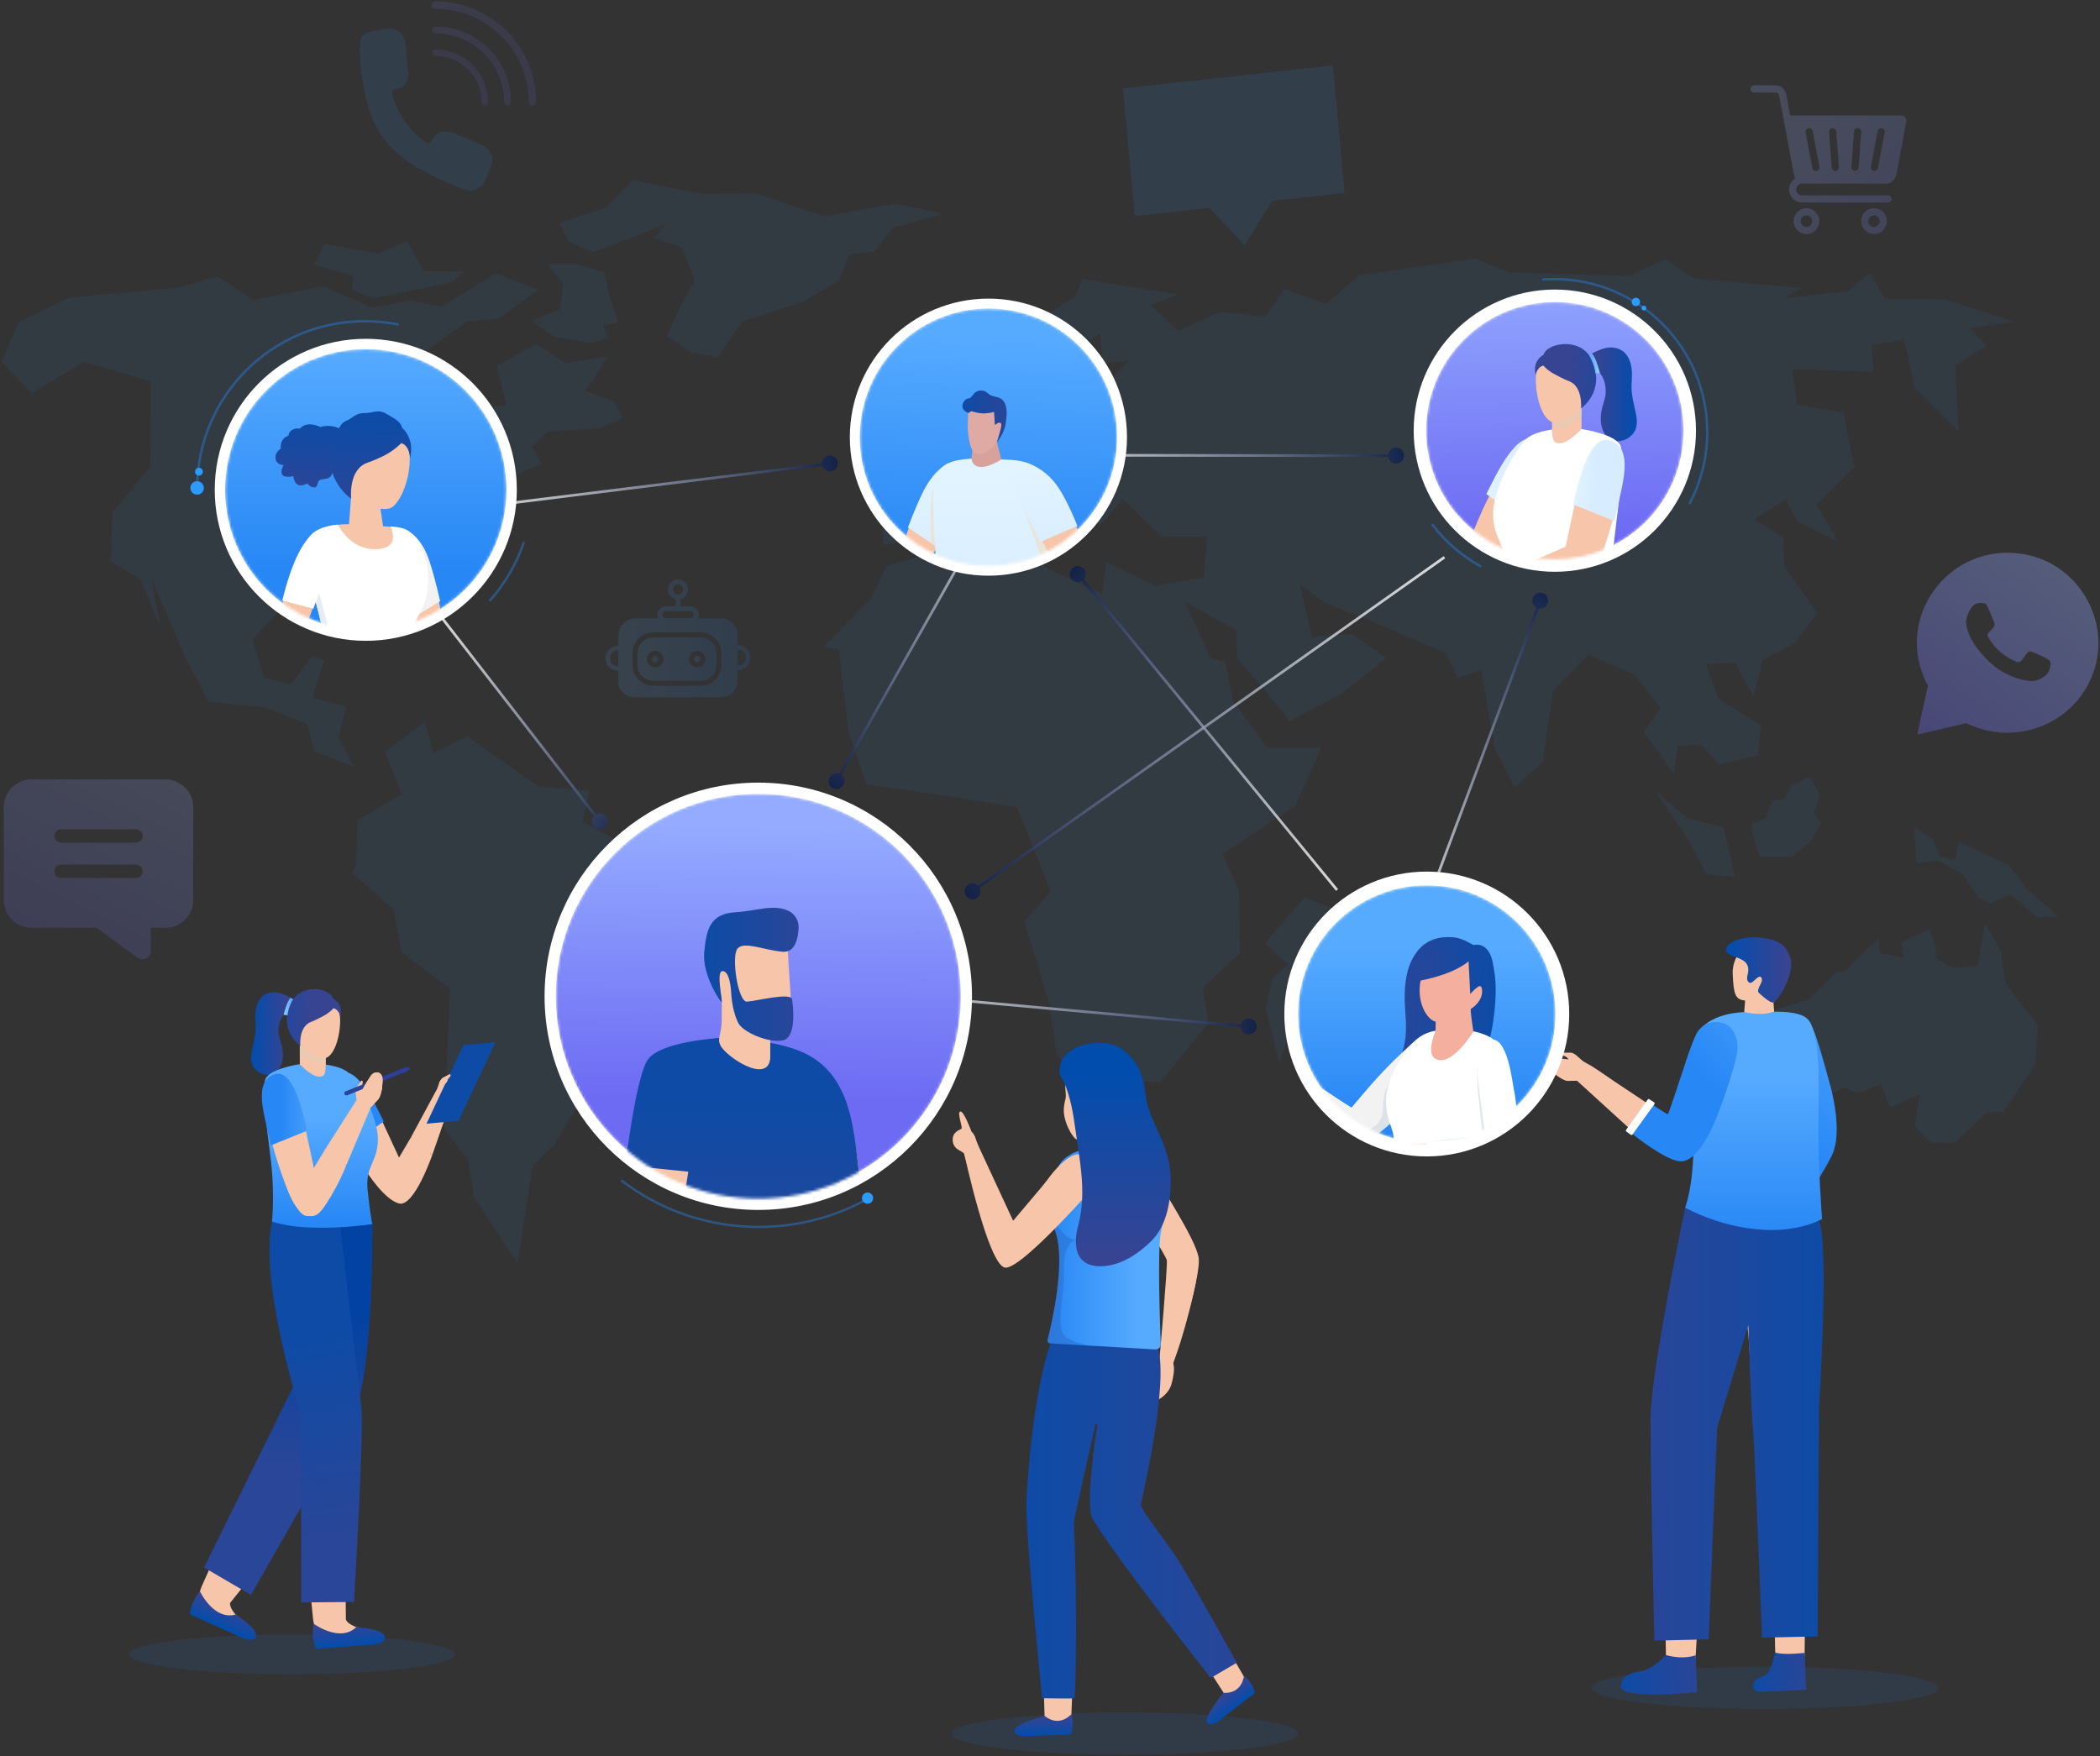 <svg width="758" height="634" viewBox="0 0 758 634" fill="none" xmlns="http://www.w3.org/2000/svg">
<rect x="0" y="0" width="758" height="634" fill="#333333" stroke="none"/>
<g clip-path="url(#clip0_485_99)">
<path opacity="0.11" d="M637.01 617.01C671.561 617.01 699.57 613.598 699.57 609.39C699.57 605.182 671.561 601.77 637.01 601.77C602.459 601.77 574.45 605.182 574.45 609.39C574.45 613.598 602.459 617.01 637.01 617.01Z" fill="#2787F5"/>
<path opacity="0.11" d="M406.02 633.5C440.571 633.5 468.58 630.088 468.58 625.88C468.58 621.671 440.571 618.26 406.02 618.26C371.469 618.26 343.46 621.671 343.46 625.88C343.46 630.088 371.469 633.5 406.02 633.5Z" fill="#2787F5"/>
<g opacity="0.08">
<path d="M186.78 456.13L171.13 432.23L168.96 418.76L160.27 407.46L162.44 357.06L145.06 344.02L142.02 328.38L127.24 315.34L128.55 311.87L128.98 296.22L145.06 286.66L138.98 271.45L153.32 260.59L156.36 271.89L168.52 265.81L194.6 284.06L212.85 285.36L210.24 296.66L225.45 304.91L248.91 305.35L254.56 317.95L241.96 332.72L236.75 364.44L218.93 370.96L218.06 383.56L199.96 413.4L192.28 420.79L186.78 456.13Z" fill="#2787F5"/>
<path d="M127.9 276.89L113.34 271.24L110.95 261.46L95.52 255.38L75.32 253.42L67.06 237.78L54.68 209.1L57.94 226.7L50.77 209.32L39.9 202.58L40.56 184.98L54.24 168.47L54.46 137.62L30.34 130.67L11.44 141.96L0.58 130.67L6.66 116.33L25.13 107.42L64.02 103.94L78.58 99.81L91.4 108.29L116.38 103.29L134.41 111.11L147.88 108.51L159.4 110.68L178.95 98.73L194.38 104.59L180.04 115.02L168.74 116.11L146.8 131.54V138.05L160.27 143.05L163.53 151.96L171.57 147.4L182.86 146.31L179.17 132.19L193.51 124.15L204.16 131.1L219.58 128.71L211.33 141.09L221.54 144.79L224.8 150.87L216.76 154.57L197.64 155.87L191.99 161.3L195.47 167.6L178.08 174.77L175.91 181.51L140.28 209.53L135.72 222.79L130.07 224.96L119.42 213.66L104.21 217.14L91.18 230.83L95.31 244.73L105.08 247.12L112.69 236.69L117.03 238.43L112.9 251.9L124.85 255.16L122.25 266.46L127.9 276.89Z" fill="#2787F5"/>
<path d="M134.85 107.74C134.52 107.74 127.25 104.7 127.25 104.7L127.36 99.49L113.35 95.58L117.26 88.08L136.6 91.56L146.92 87L153 97.86L167.45 97.97L163.43 101.88L134.86 107.75L134.85 107.74Z" fill="#2787F5"/>
<path d="M197.53 95.47L203.18 102.42L202.2 111.66L191.99 115.89L200.25 121.65L213.82 123.93L219.58 121.98L217.74 117.52L223.17 116.33L219.8 106.33L218.06 98.19L207.85 95.25L197.53 95.47Z" fill="#2787F5"/>
<path d="M205.031 87L213.72 91.12L222.84 87.86L240.22 80.91L236.09 85.91L246.09 89.39L250.87 101.12L245.651 110.46L240.661 121.32L249.781 127.41L259.12 128.93L267.811 116.11L289.98 108.94L302.791 101.34L306.71 91.78L315.61 90.91L322.35 82.22L340.38 77.22L323.22 73.53L297.36 78.09L272.811 69.83L253.911 70.05L228.49 65.05L218.5 75.05L201.98 80.48L205.031 87Z" fill="#2787F5"/>
<path d="M392.74 400.07L388.83 389.21L381.44 380.52L378.4 360.97L369.71 332.73L379.27 321.87L367.1 291.45L342.77 287.54L312.79 283.19L306.27 264.51L302.79 234.53L297.14 233.66L314.52 215.84L319.73 204.54L340.15 198.46L380.56 188.9L369.26 198.46L378.39 205.41L397.94 214.54L399.24 202.81L417.06 211.5L434.44 208.46L435.74 193.69H419.23L405.33 180.22L397.07 189.78L377.08 168.05L383.6 181.95L365.78 176.3L341.88 192.38L318.85 196.73L317.98 180.22L340.14 174.57L339.71 163.71L352.75 154.58L361.44 155.01L366.22 144.58L396.2 141.54L407.5 130.24L397.94 131.11L397.07 120.68L389.25 125.03L388.38 135.46L380.12 140.24L363.17 131.98L370.12 127.63L369.69 118.94L388.37 106.77L390.54 100.69L425.3 106.34L415.31 110.25L425.3 119.38L440.51 112.64L456.59 114.38L463.76 104.39L478.53 109.82L490.7 99.39L532.41 93.31L544.58 98.31L588.25 99.61L601.07 93.53L611.28 100.48L650.17 103.96L644.09 107.65L667.12 105.04C667.12 105.04 675.38 98.09 675.38 98.74C675.38 99.39 680.38 107.87 680.38 107.87L701.89 108.09L726.88 116.13L711.02 118.52L717.1 124.82L705.8 131.99L706.89 155.67L691.03 139.81L687.34 122.65L675.61 124.61L676.26 134.17L646.93 133.3L648.67 146.12L665.4 148.94L669.31 168.71L655.62 182.18L663.44 195.43L648.67 188.26L644.54 180.22L633.24 187.61L643.67 193.91C643.67 193.91 644.1 203.69 644.1 204.34C644.1 204.99 656.05 221.29 656.05 221.29L647.79 232.15L636.27 238.23L633.01 251.48L626.27 239.31L615.62 239.74L620.4 252.34L635.61 261.9L634.52 272.76L620.4 276.02L614.1 268.85L605.63 269.28L604.11 279.27L593.25 264.28L599.33 255.59L589.99 243.64L573.26 236.47L560.66 249.29L556.75 275.14L546.76 284.27L539.59 270.37L534.59 241.91L526.12 244.73L521.77 235.82L493.09 223.44L478.53 217.79L469.19 211.27L473.54 229.95L487.88 228.86L500.48 237.55L484.4 250.37L465.5 260.36L456.81 249.5L446.6 237.77L446.17 227.56L427.7 217.35L437.04 237.56L442.25 238.86L445.07 252.98L457.45 269.93H477L467.44 291L441.37 308.38L447.24 321.85L447.67 344.01L434.2 356.61L436.16 369.43L418.78 390.72L411.61 390.5L412.91 394.41L392.7 400.06H392.74V400.07Z" fill="#2787F5"/>
<path d="M456.87 364.22L459.18 353.35L464.98 348.28L456.58 340.46L470.92 323.81L481.78 328.44L479.46 340.03L485.69 355.09L467.29 367.98L461.79 383.48L456.87 364.22Z" fill="#2787F5"/>
<path d="M597.19 285.36L609.141 295.35L622.171 298.83L626.301 316.65L616.09 315.78L608.7 302.09L597.19 285.36Z" fill="#2787F5"/>
<path d="M714.08 324.03L708.43 315.56L699.3 310.56L691.7 311.65L691.05 298.83L697.57 302.74L700.17 309.04L705.6 310.78L707.12 304.04L725.16 312.3L731.68 320.99L743.19 330.98L735.37 331.2L725.59 322.95L718.42 326.2L714.08 324.03Z" fill="#2787F5"/>
<path d="M632.021 297.53C632.021 298.98 634.63 309.41 635.5 309.41H646.801L653.32 304.05L657.38 297.39L654.921 293.48L656.801 286.67L653.181 280.44L646.521 283.63L643.911 288.84L639.71 288.98L637.391 295.35L632.031 297.52H632.021V297.53Z" fill="#2787F5"/>
<path d="M636.51 397.76L639.26 385.45L636.51 376.76L640.86 364.45L652.88 360.83L663.02 350.69H665.92L669.11 347.07L678.09 338.81L678.52 344.02L687.07 345.9L686.2 340.25L696.34 335.47L698.8 341.41V346.04L704.88 349.37L713.72 348.65L716.47 333.73C716.47 333.73 722.55 342.42 722.55 345.17C722.55 347.92 724.14 355.31 724.14 355.31L735.44 369.94L734.72 384.13L723.13 401.51L717.19 401.65L705.6 412.51L697.2 412.65L691.12 406.57L692.86 395.13L682.14 399.91L678.95 391.65L670.84 394.69L665.48 392.66L655.49 397.73H636.52V397.76H636.51Z" fill="#2787F5"/>
</g>
<path d="M640.68 368.96L640.14 362.05C640.14 362.05 649.88 344.84 641.35 340.74C632.82 336.63 625.15 343.76 625.42 351.41C625.7 359.06 626.38 360.91 629.9 361.23L629.42 367.48" fill="#F7C5A9"/>
<path d="M634.67 358.26C634.67 358.26 638.44 361.96 639.92 361.96C641.4 361.96 648 351.95 646.25 345.9C644.5 339.85 639.88 338.93 634.57 338.46C629.26 337.99 623.51 339.97 623.04 342.66C622.57 345.35 628.76 345.28 630.44 347.97C632.12 350.66 629.7 352.81 631.05 354.49C632.4 356.17 634.48 351.53 635.69 352.88C636.9 354.23 634.08 356.58 634.68 358.26H634.67Z" fill="url(#paint0_linear_485_99)"/>
<path d="M630.96 454.81C631.32 455.31 632.04 455.12 633.03 454.35H633.05C633.98 453.64 635.14 452.47 636.43 450.97C638.06 449.11 639.93 446.73 641.89 444.04C650.96 431.69 662.15 413.22 661.47 411.63C660.48 409.33 660.5 407.2 655.32 408.74C654.41 409.01 653.63 409.6 653.14 410.41C650.58 414.56 641.69 429.1 635.91 440.48C634.71 442.85 633.63 445.09 632.78 447.06C631.11 450.95 630.29 453.84 630.96 454.79V454.81Z" fill="#F7C5A9"/>
<path d="M644.76 422.77L631.42 447.72L636.9 451.3L653.72 427.64L644.76 422.77Z" fill="#F7C5A9"/>
<path d="M622.79 459.5C622.84 459.55 622.9 459.58 622.95 459.62L625.55 460.27C625.94 460.52 627.34 460.35 627.76 460.12L629.66 459.3C631.37 458.4 632.91 457.18 634.14 455.7L636.46 451.86L636.96 451.05L636.01 450.21L633.08 447.64L632.43 447.05H632.41L631.99 447.08L628.98 447.42C628.08 447.53 627.25 447.83 626.52 448.33L623.91 451.27C623.91 451.27 624.7 451.68 625.87 451.16C626.4 450.92 627.24 450.88 628.01 450.91L626.35 452.36L622.54 456.24C621.62 457.17 621.75 458.72 622.78 459.5H622.79Z" fill="#F7C5A9"/>
<path d="M648.5 369.46C650.77 369.68 651.02 366.9 651.83 369.01C655.46 378.5 667.1 410.47 660.25 413.46C652.2 416.97 643.57 388.03 642.15 379.37C640.96 372.15 643.02 368.93 648.5 369.46Z" fill="#F7C5A9"/>
<path d="M647.55 402.59C648.64 406.05 649.44 408.6 649.4 408.77C649.33 409.08 642.87 423.17 642.71 423.32L653.17 430.84C653.37 430.68 660.77 419.01 661.93 415.42C664.82 406.46 660.8 392.53 660.6 391.77C657.57 380.65 655.6 373.88 653.7 369.71C652.45 366.9 649.2 365.62 646.42 366.86C644.05 367.92 641.56 370.17 640.83 374.9C640.44 377.45 640.72 380.04 641.48 382.48C642.12 384.71 643.14 388.08 644.19 391.64C644.21 391.68 644.21 391.73 644.21 391.77C645.28 395.39 646.55 399.39 647.55 402.6V402.59Z" fill="url(#paint1_linear_485_99)"/>
<path d="M643.75 422.79L653.24 430.5C653.41 430.63 653.43 430.88 653.3 431.04L652.17 432.42C652.04 432.58 651.8 432.61 651.63 432.48L642.16 424.9C642 424.77 641.97 424.54 642.09 424.37L643.2 422.87C643.33 422.69 643.58 422.66 643.75 422.8V422.79Z" fill="white"/>
<path d="M623.15 445.75C628.42 446.1 632.37 451.15 631.77 456.7C631.29 461.11 630.04 466.91 627.19 473.96C620.07 491.56 616.39 513.94 609.02 515.33C601.65 516.71 598.57 503.74 602.27 485.52C605.61 469.05 605.37 448.51 610.58 446.45C613.22 445.41 618.54 445.46 623.15 445.76V445.75Z" fill="#F7C5A9"/>
<path d="M603.64 510.76C617.6 501.57 613.97 578.82 609.61 596.95C605.25 615.08 601.82 603.97 600.33 574.68C598.84 545.38 598.15 514.38 603.64 510.77V510.76Z" fill="#F7C5A9"/>
<path d="M642.11 444.48C647.31 443.54 652.37 447.48 653.13 453C653.74 457.4 653.93 463.32 652.88 470.85C650.25 489.66 652.12 512.26 645.31 515.39C638.5 518.52 632.36 506.69 631.52 488.11C630.76 471.32 625.53 451.46 630.08 448.19C632.39 446.54 637.56 445.29 642.11 444.47V444.48Z" fill="#F7C5A9"/>
<path d="M639.08 510.27C652.4 500.17 653.26 577.52 650.11 595.89C646.96 614.26 642.53 603.42 639.1 574.29C635.67 545.16 633.84 514.24 639.08 510.27Z" fill="#F7C5A9"/>
<path d="M612.5 590.45L611.95 599.54L601.38 599.93L601.18 590.06L612.5 590.45Z" fill="#F7C5A9"/>
<path d="M651.47 589.03L651.37 598.11L640.8 598.49L640.6 588.63L651.47 589.03Z" fill="#F7C5A9"/>
<path d="M597.141 592.35L616.75 591.87L619.801 515.57L631.07 478.45C631.07 478.45 632.09 511.08 632.84 517C633.2 519.85 636.021 591.25 636.021 591.25L656.11 590.82L656.561 508.48C656.561 508.48 660.591 444.69 656.161 440.29C648.011 432.2 608.281 435.99 608.281 435.99C608.281 435.99 595.871 495.04 595.771 511.98C595.671 528.94 597.141 592.34 597.141 592.34V592.35Z" fill="url(#paint2_linear_485_99)"/>
<path d="M608.271 436C608.271 436 622.77 444.35 640.2 444.08C646.04 444 652.051 442.92 657.681 440.17C657.681 440.17 656.18 420.76 656.37 405.85C656.54 390.94 657.42 370.75 651.19 367.02C648.57 365.45 643.62 365.23 640.49 365.27C639.74 365.28 638.61 365.97 636.19 366.04C632.32 366.15 629.74 365.4 629.74 365.4C623.62 365.67 610.46 367.66 610.58 381.2V381.36C610.72 398.46 613.251 421.21 608.271 436Z" fill="url(#paint3_linear_485_99)"/>
<g style="mix-blend-mode:multiply" opacity="0.5">
<path d="M606.74 444.22L606.801 444.19C606.831 444.09 606.871 443.99 606.901 443.88C606.841 444 606.79 444.11 606.73 444.23H606.74V444.22Z" fill="#C3D3DD"/>
</g>
<path d="M566.61 381.75C566.07 382.03 566.15 382.77 566.77 383.86V383.88C567.33 384.89 568.33 386.21 569.63 387.7C571.24 389.57 573.33 391.76 575.72 394.09C586.67 404.81 603.37 418.5 605.04 418.05C607.45 417.4 609.57 417.72 608.77 412.37C608.63 411.43 608.16 410.58 607.42 409.97C603.68 406.85 590.53 395.99 580.08 388.67C577.91 387.14 575.84 385.76 574.01 384.64C570.4 382.44 567.65 381.22 566.61 381.74V381.75Z" fill="#F7C5A9"/>
<path d="M594.75 398.45L574.01 384.65L569.19 390.16L590.25 409.35L594.75 398.45Z" fill="#F7C5A9"/>
<path d="M571.33 383.88V383.12H571.35H571.34L569.08 381.1C568.5 380.59 567.8 380.22 567.05 380.04L563.62 380.07C563.62 380.07 562.87 380.82 564.76 381.29C565.25 381.41 565.82 382 566.25 382.5L564.33 382.28L559.59 382.1C558.38 382.04 558.39 385.06 558.98 385.78C560.05 387.08 564.22 390.33 565.9 390.26L571.04 390.16L571.32 383.89H571.33V383.88Z" fill="#F7C5A9"/>
<path d="M622.061 375.58C623.791 377.06 625.591 374.93 625.041 377.12C622.581 386.97 613.791 419.85 606.471 418.37C597.861 416.63 607.381 387.98 611.181 380.06C614.341 373.46 617.871 372 622.061 375.58Z" fill="#F7C5A9"/>
<path d="M588.32 408.72C595.38 414.31 602.72 419.17 606.63 419.29C613.73 419.51 619.83 402.88 619.83 402.88C623.02 394.78 626.11 384.97 627.02 380.17C627.59 377.16 626.8 370.99 622.16 369.48C618.2 368.19 614.02 369.5 612.04 373.85C610.72 376.76 609.65 379.79 608.86 382.21C606.59 389.03 602.39 401.94 602.02 402.27C601.77 402.49 594.69 397.6 594.69 397.6L588.32 408.72Z" fill="url(#paint4_linear_485_99)"/>
<path d="M597.19 398.62L589.24 409.61C589.1 409.8 588.83 409.84 588.64 409.7L587.04 408.53C586.85 408.39 586.81 408.13 586.94 407.94L594.75 396.98C594.88 396.79 595.14 396.75 595.33 396.87L597.06 398.01C597.26 398.14 597.31 398.42 597.17 398.62H597.19Z" fill="white"/>
<path d="M612.561 610.97L612.07 597.6C612.07 597.6 607.961 599.39 601.291 597.54C601.291 597.54 596.601 602.81 591.981 603.43C587.351 604.05 585.001 606.18 585.031 608.9C585.091 613.77 612.551 610.96 612.551 610.96H612.561V610.97Z" fill="url(#paint5_linear_485_99)"/>
<path d="M651.41 596.76C651.41 596.76 643.46 597.69 640.76 596.6C640.76 596.6 639.66 600.75 639.08 602.24C638.5 603.75 638.09 604.78 635.38 605.61C632.34 606.54 631.88 610.51 634.74 610.69C637.59 610.86 651.91 610.07 651.91 610.07L651.41 596.77V596.76Z" fill="url(#paint6_linear_485_99)"/>
<path opacity="0.11" d="M105.38 604.48C137.843 604.48 164.16 601.275 164.16 597.32C164.16 593.366 137.843 590.16 105.38 590.16C72.916 590.16 46.6 593.366 46.6 597.32C46.6 601.275 72.916 604.48 105.38 604.48Z" fill="#2787F5"/>
<path d="M114.27 475.82C112.66 496.01 114.79 512.65 119.03 512.99C123.27 513.33 128.01 497.24 129.63 477.05C131.24 456.86 129.11 440.22 124.87 439.88C120.63 439.54 115.89 455.63 114.27 475.82Z" fill="#F7C5A9"/>
<path d="M114.67 505.98C107.16 494.99 80.54 557.98 77.92 571.97C75.31 585.96 83.21 573.39 93.86 553.6C104.51 533.81 117.62 510.3 114.67 505.98Z" fill="#F7C5A9"/>
<path d="M72.6 573.2L76.43 564.62L88.14 572.39L83.07 578.7L72.6 573.2Z" fill="#F7C5A9"/>
<path d="M72.6 573.2L71.37 577.1L80.33 585.14L88.65 586.18L85.02 582.92C85.02 582.92 82.76 580.45 83.05 578.7C83.35 576.95 72.59 573.19 72.59 573.19H72.6V573.2Z" fill="#F7C5A9"/>
<path d="M72.12 574.46C72.12 574.46 77.1 585.12 85.03 582.92C85.03 582.92 93.54 588.23 92.36 590.98C91.17 593.73 85.29 590.35 85.29 590.35L68.5 582.81C68.5 582.81 68.8 578.5 72.12 574.47V574.46Z" fill="url(#paint7_linear_485_99)"/>
<path d="M134.4 441.95C134.4 441.95 135.12 498.85 126.59 513.22C118.07 527.59 90.58 575.83 90.58 575.83L73.66 565.93L107.37 497.51L109.71 441.2L134.39 441.95H134.4Z" fill="url(#paint8_linear_485_99)"/>
<path d="M104.28 476.8C108.33 496.65 114.98 512.04 119.15 511.19C123.32 510.34 123.42 493.56 119.37 473.72C115.32 453.87 108.67 438.48 104.5 439.33C100.33 440.18 100.23 456.96 104.28 476.8Z" fill="#F7C5A9"/>
<path d="M120.77 507.24C109.69 499.87 113.05 568.18 115.87 582.13C118.69 596.08 121.31 581.46 123.77 559.13C126.23 536.79 125.13 510.14 120.77 507.24Z" fill="#F7C5A9"/>
<path d="M112.23 576.71L113.031 584.88L124.85 584.7L124.76 576.21L112.23 576.71Z" fill="#F7C5A9"/>
<path d="M113.03 584.88L113.83 588.89L125.55 591.64L133.35 588.57L128.6 587.45C128.6 587.45 125.43 586.37 124.85 584.69C124.27 583.01 113.03 584.88 113.03 584.88Z" fill="#F7C5A9"/>
<path d="M113.21 586.23C113.21 586.23 122.69 593.2 128.6 587.45C128.6 587.45 138.62 588.02 138.89 591.01C139.17 593.99 132.38 593.85 132.38 593.85L114.03 595.29C114.03 595.29 112.22 591.36 113.21 586.23Z" fill="url(#paint9_linear_485_99)"/>
<path d="M122.67 442C122.67 442 129.44 499.52 130.44 508.37C131.44 517.23 127.77 578.38 127.77 578.38L108.72 578.55C108.72 578.55 108.72 512.38 108.22 509.71C107.72 507.04 93.62 463.05 98.16 441.02" fill="url(#paint10_linear_485_99)"/>
<path d="M121.44 389.99C120.13 391.5 119.97 393.69 120.75 395.52C124.25 403.72 137.47 435.55 143.65 433.31C150.92 430.68 136.91 402.94 132.51 396.58C128.84 391.28 124.6 386.35 121.44 389.99Z" fill="#F7C5A9"/>
<path d="M137.95 404.81L144.03 417.94L148.37 410.56L156.05 416.95C156.05 416.95 149.53 435.78 144.11 434.52C138.68 433.26 132 422.57 132 422.57L129.65 405.55L137.95 404.81Z" fill="#F7C5A9"/>
<path d="M144.72 434.03C146.63 433.8 148.2 432.42 149 430.67C152.7 422.47 165.65 393.13 163.03 390.25C159.98 386.9 139.25 428.56 140.47 430.63C141.39 432.18 142.12 434.34 144.73 434.03H144.72Z" fill="#F7C5A9"/>
<path d="M123.47 405.84C124.19 407.36 125.39 409.98 126.9 413.05L138.51 404.91C138.28 404.43 138.07 404 137.87 403.61C135.52 399.02 128.69 384.1 122.5 387.68C116.33 391.26 120.72 400.04 123.46 405.83H123.47V405.84Z" fill="url(#paint11_linear_485_99)"/>
<path d="M169.13 391.45L167.67 393.85C166.71 394.95 166.16 395.98 164.84 396.62L161.09 398.07L158.01 393.98L157.68 393.39V393.37L158.41 391.36L158.58 390.88C158.81 390.24 159.2 389.68 159.7 389.23L162.36 387.83C162.36 387.83 163.25 388.09 161.99 389.25C161.71 389.51 161.51 390.06 161.38 390.59C161.36 390.67 161.35 390.73 161.33 390.81L162.73 389.85L166.29 387.73C167.21 387.19 168.76 387.23 169.45 388.29C169.45 388.29 170.31 389.85 169.12 391.46L169.13 391.45Z" fill="#F7C5A9"/>
<path d="M117.61 377.52H108.22V392.91H117.61V377.52Z" fill="#F7C5A9"/>
<g style="mix-blend-mode:multiply" opacity="0.5">
<path d="M108.22 377.52V380.19C110.05 380.81 113.09 383.88 114.58 383.85C116 383.83 117.08 383.14 117.61 382.58V378.93L110.77 377.52H108.21H108.22Z" fill="#D7CFBB"/>
</g>
<path d="M104.2 368.38C104.2 374.52 111.51 382.24 116.64 382.17C120.5 382.12 122.78 374.51 122.78 368.38C122.78 362.25 118.62 357.27 113.49 357.27C108.36 357.27 104.2 362.25 104.2 368.38Z" fill="#F7C5A9"/>
<path d="M120.37 364C120.37 364 119.19 365.5 116.85 366.74C115.68 367.36 113.79 368.39 112.27 368.95C107.72 370.62 108.38 377.62 108.38 377.62C108.38 377.62 100.62 372.39 104.81 362.52C108.18 354.57 119.42 356.82 120.31 360.59C120.31 360.59 123.91 362.17 122.85 366.95C122.85 366.95 122.34 364.49 120.37 364Z" fill="url(#paint12_linear_485_99)"/>
<path d="M104.92 360.17C104.58 359.98 104.24 359.81 103.91 359.66C101.55 358.58 99.17 357.72 96.57 358.65C93.74 359.67 92.55 362.43 92.26 365.24C92.08 366.97 92.25 368.71 92.31 370.44C92.37 372.14 92.07 373.85 91.76 375.51C91.28 378.16 90.14 381.01 90.84 383.72C91.52 386.31 94.12 388.09 96.75 388.12C99.73 388.16 101.45 385.51 101.94 382.85C102.25 381.12 102.09 379.18 101.66 377.45C101.24 375.75 100.53 374.16 100.52 372.37C100.51 370.24 101.04 368 102.44 366.34" fill="url(#paint13_linear_485_99)"/>
<path d="M105.85 360.71C105.85 360.71 104.14 363.23 103.77 366.55L102.37 366.38C102.37 366.38 103.7 361.17 104.88 360.27L105.85 360.71Z" fill="url(#paint14_linear_485_99)"/>
<path d="M132.7 429.69C133.61 438.67 134.4 441.95 134.4 441.95C134.4 441.95 124.08 443.55 113.24 443.24C107.95 443.09 102.54 442.49 98.15 441.02C98.15 441.02 98.88 435.42 98.33 425.26C98.16 422.21 97.74 418.46 97.24 414.52C96.73 410.4 96.16 406.06 95.78 402.08C95.3 397.17 95.12 392.78 95.69 390.01C96.51 385.92 108.23 384.21 108.23 384.21C108.23 384.21 113.71 390.24 116.62 388.4C117.73 387.7 117.63 384.36 117.63 384.36C122.24 385.06 124.88 386.25 126.18 387.71C130.63 392.62 136.4 404.06 136.4 411.2C136.4 419.65 131.78 420.72 132.7 429.69Z" fill="url(#paint15_linear_485_99)"/>
<path d="M97.59 389.85C95.98 391.03 95.33 393.13 95.68 395.08C97.26 403.86 103.02 437.83 109.54 437.03C117.21 436.09 109.77 405.92 106.9 398.74C104.51 392.76 101.49 387 97.59 389.84V389.85Z" fill="#F7C5A9"/>
<path d="M110.36 407.98L113.291 421.67L117.63 414.52L124.931 420.83C124.931 420.83 122.43 427.41 118.08 434.14C114.88 439.09 113.85 439.29 110.62 439.01C105.07 438.52 98.27 413.04 98.27 413.04L102.09 406.84L110.35 407.97L110.36 407.98Z" fill="#F7C5A9"/>
<path d="M113.68 436.46C115.6 436.32 117.24 435.01 118.11 433.3C122.18 425.28 136.47 396.56 133.98 393.57C131.09 390.09 108.46 430.75 109.58 432.87C110.42 434.46 111.06 436.65 113.68 436.46Z" fill="#F7C5A9"/>
<path d="M96.02 405.75C96.38 407.4 96.97 410.21 97.75 413.55L110.89 408.22C110.77 407.7 110.67 407.24 110.56 406.81C109.3 401.81 105.97 385.74 99.15 387.85C92.33 389.96 94.65 399.5 96.03 405.76H96.02V405.75Z" fill="url(#paint16_linear_485_99)"/>
<path d="M138.1 390.42L137.85 393.22C137.68 393.84 137.59 394.4 137.45 394.95C137.28 395.65 137.05 396.32 136.53 396.97L133.79 399.91L129.23 397.59L128.67 397.2L128.39 394.56C128.31 393.89 128.41 393.21 128.67 392.58L130.43 390.15C130.43 390.15 131.35 389.99 130.73 391.58C130.56 392 130.7 392.7 130.82 393.26L131.3 392.39L131.64 391.78L133.91 388.31C134.49 387.42 135.92 386.79 137.01 387.42C137.01 387.42 138.46 388.45 138.1 390.41V390.42Z" fill="#F7C5A9"/>
<path d="M146.41 385.32L124.77 394C124.37 394.16 124.18 394.61 124.33 395.01C124.45 395.32 124.751 395.49 125.061 395.49C125.151 395.49 125.25 395.47 125.34 395.44L146.98 386.75L148.4 385.49L146.4 385.31L146.41 385.32Z" fill="url(#paint17_linear_485_99)"/>
<path d="M138.1 390.42L137.85 393.22C137.68 393.84 137.59 394.4 137.45 394.95L131.07 394.86L130.8 393.37L131.65 391.79L133.92 388.32C134.5 387.43 135.93 386.8 137.02 387.43C137.02 387.43 138.47 388.46 138.11 390.42H138.1Z" fill="#F7C5A9"/>
<path d="M156.05 416.95L163.12 396.58L157.72 393.22L148.37 410.56" fill="#F7C5A9"/>
<path d="M124.94 420.83L133.79 399.9L128.67 397.21L117.63 414.52L124.94 420.83Z" fill="#F7C5A9"/>
<path d="M165.56 404.63L153.95 405.7L167.26 377.36L178.87 376.29L165.56 404.63Z" fill="url(#paint18_linear_485_99)"/>
<path d="M161.99 389.24C161.71 389.5 161.51 390.05 161.38 390.58L159.36 392.65L158.41 391.36L158.58 390.88C158.81 390.24 159.2 389.68 159.7 389.23L162.36 387.83C162.36 387.83 163.25 388.09 161.99 389.25V389.24Z" fill="#F7C5A9"/>
<path d="M415.69 489.92L382.72 487.2L383.57 430.64L387.47 417.44L401.91 411.55L411.66 413.82C417.2 415.11 420.97 420.25 420.54 425.93L415.33 465.77L415.69 489.91V489.92Z" fill="#F7C5A9"/>
<path d="M405.88 404.74L405.42 416.09C405.42 416.09 402.96 417.43 397.35 417.2C394.32 417.08 393.7 415.62 393.7 415.62L393.87 411.42L405.88 404.74Z" fill="#F7C5A9"/>
<path d="M407.551 396.32C407.511 396.73 407.48 397.11 407.44 397.48V397.89C407.44 404.64 402.831 411.68 396.271 412.4C396.271 412.4 396.22 412.41 396.12 412.42H395.891C394.491 412.54 389.431 412.74 387.671 410.64C385.601 408.16 383.86 403.71 383.98 400.72C384.1 397.73 384.67 397.04 384.72 395.84C384.76 394.9 384.371 391.93 384.421 390.65C384.621 384.63 388.91 378.83 396.1 379.12C406.89 379.56 408.151 389.09 407.551 396.32Z" fill="#F7C5A9"/>
<path d="M431.61 456.51C428.47 458.72 413.94 441.68 408.31 433.99C402.68 426.3 399.62 419.23 403.45 416.53C407.28 413.83 412.9 419.09 418.25 426.98C423.6 434.87 434.75 454.29 431.61 456.5V456.51Z" fill="#F7C5A9"/>
<path d="M420.04 496.55C416.71 495.84 421.02 471.15 422.5 464.23C423.98 457.31 426.04 450.12 429.78 450.92C433.51 451.72 432.47 459.13 430.99 466.04C429.51 472.96 423.37 497.26 420.05 496.55H420.04Z" fill="#F7C5A9"/>
<path d="M421.23 490.17C425.21 490.72 423.45 497.63 422.77 499.97C421.65 503.78 416.79 506.62 415.3 506.21C413.82 505.8 417 497.37 416.74 496.98C416.48 496.6 415.22 501.28 413.86 500.75C412.51 500.22 414.32 494.6 415.89 492.65C417.46 490.7 418.73 489.83 421.22 490.17H421.23Z" fill="#F7C5A9"/>
<path d="M410.14 436.46C410.14 436.46 420.98 453.55 421.17 455.06C421.47 457.46 418.49 490.97 418.49 490.97L423.34 492.63C423.34 492.63 433.7 461.18 432.65 454.09C431.59 447.01 417.53 426.19 417.53 426.19L410.15 436.46H410.14Z" fill="#F7C5A9"/>
<path d="M390.84 483.62C394.26 484.48 396.68 489.46 396.14 494.42C395.71 498.37 394.73 503.48 392.67 509.57C387.54 524.77 384.52 544.66 379.69 545.15C374.86 545.64 371.87 533.87 374.79 517.75C377.43 503.18 379.2 484.27 382.64 482.94C384.38 482.27 387.85 482.86 390.84 483.62Z" fill="#F7C5A9"/>
<path d="M377.85 534.51C390.88 529.97 387.73 603.54 383.74 615.04C379.75 626.54 376.56 586.81 375.01 567.29C373.46 547.77 372.72 536.3 377.85 534.51Z" fill="#F7C5A9"/>
<path d="M387.431 603.38C387.291 603.59 386.63 621.59 386.63 621.59C386.63 621.59 377.12 622.42 377.1 621.82C377.08 621.22 376.561 603.01 376.561 603.01L387.44 603.38H387.431Z" fill="#F7C5A9"/>
<path d="M441.23 591.75C441.21 592 450.01 607.06 450.01 607.06C450.01 607.06 443.08 613.34 442.75 612.84C442.42 612.34 433.8 598.93 433.8 598.93L441.23 591.75Z" fill="#F7C5A9"/>
<path d="M411.48 485.31C414.93 486.04 417.55 490.92 417.19 495.9C416.91 499.86 416.13 505.01 414.32 511.18C409.79 526.57 407.54 546.56 402.73 547.23C397.92 547.91 394.48 536.26 396.77 520.04C398.84 505.38 399.87 486.41 403.27 484.95C404.99 484.21 408.47 484.67 411.49 485.31H411.48Z" fill="#F7C5A9"/>
<path d="M397.95 542.34C406.19 531.28 443.72 594.74 446.86 606.5C450 618.26 426.2 586.38 413.97 571.08C401.75 555.78 394.7 546.7 397.95 542.34Z" fill="#F7C5A9"/>
<path d="M376.18 613.14C376.18 613.14 387.8 613.28 387.83 613.2C388.13 611.89 389.09 584.56 387.62 549.55C387.62 548.75 394.95 516.08 395.45 514.08L396.08 514.26C395.78 516.15 393.36 532 393.39 541.53C393.39 543.71 393.52 545.58 393.83 546.89C395.21 552.74 437.01 605.83 437.01 605.83L444.46 601.46L446.39 600.33L446.43 600.31C446.43 600.31 429.09 569.02 424.8 562.51C420.31 555.68 411.64 544.91 411.78 543.29C411.96 541.7 422.01 500.4 417.93 486.37C411.26 463.37 379.58 484.08 379.58 484.08C379.58 484.08 372.76 500.41 370.49 541.82C369.92 552.2 376.18 613.15 376.18 613.15V613.14Z" fill="url(#paint19_linear_485_99)"/>
<path d="M379.01 484.99L392.81 485.8L416.97 487.2C418.1 487.27 419.02 486.37 418.98 485.24C418.67 477.63 417.76 451.45 419 445.25C423.43 423.32 420.16 416.06 414.07 414.09C404.96 411.12 390.44 414.53 386.88 416.55C381.85 419.4 381.1 421.81 380.36 429.42C380.21 430.97 379.18 434.46 379.66 439.04C379.75 439.98 379.9 440.96 380.14 441.96V441.98C380.23 442.35 380.31 442.72 380.45 443.09C380.67 443.81 380.82 444.35 380.91 444.57C384.88 455.76 379.49 478.41 378.12 483.77C377.97 484.36 378.38 484.95 379.01 484.99Z" fill="url(#paint20_linear_485_99)"/>
<path opacity="0.25" d="M379.01 484.99L392.81 485.8C389.74 485.1 386.66 484.14 384.94 482.94C380.67 479.95 384.24 468.44 384.02 458.19C383.8 447.96 388.54 447.64 388.54 447.64C384.3 447.68 381.08 442.1 379.66 439.02C379.75 439.96 379.9 440.94 380.14 441.94V441.96C380.23 442.33 380.31 442.7 380.45 443.07C380.67 443.79 380.82 444.33 380.91 444.55C384.88 455.74 379.49 478.39 378.12 483.75C377.97 484.34 378.38 484.93 379.01 484.97V484.99Z" fill="url(#paint21_linear_485_99)"/>
<path d="M363.13 456.63C360.05 454.39 371.43 435.31 376.86 427.58C382.29 419.84 387.95 414.72 391.71 417.46C395.46 420.2 392.31 427.15 386.6 434.69C380.89 442.22 366.2 458.88 363.13 456.64V456.63Z" fill="#F7C5A9"/>
<path d="M377.82 426.39L365.69 440.75L352.38 412.02L348.04 416.47C348.04 416.47 356.75 457.02 362.83 457.67C368.91 458.32 396.44 426.68 396.44 426.68L377.82 426.39Z" fill="#F7C5A9"/>
<path d="M349.81 413.08C353.01 412.01 361.79 435.26 364.02 441.91C366.25 448.56 368.11 455.74 364.52 456.95C360.93 458.15 358.09 451.3 355.86 444.65C353.63 438 346.61 414.15 349.81 413.08Z" fill="#F7C5A9"/>
<path d="M350.5 425.42C350.5 425.42 348.38 417.69 348.01 416.61C347.64 415.53 344.26 415.34 343.9 411.99C343.54 408.63 346.51 407.95 347.05 407.54C347.58 407.13 345.35 401.67 346.6 401.31C347.89 400.94 350.67 408.58 350.67 408.58C350.82 408.66 351.74 409.53 352.2 411.17C352.66 412.8 355.09 419.57 355.81 421.46" fill="#F7C5A9"/>
<path d="M390.29 423.37C390.89 429.67 390.89 435.97 389.22 442.21C387.07 450.22 388.33 457.88 398.5 457.12C404.98 456.63 411.12 452.51 415.59 448.04C421.43 442.21 422.69 433.03 422.53 425.13C422.36 417.11 419.26 411.5 416.19 404.41C415.54 402.91 414.96 401.38 414.49 399.84C414.02 398.3 413.68 396.72 413.5 395.12C413.21 392.95 412.84 390.76 412.19 388.69C411.54 386.62 410.61 384.66 409.22 382.95C409.2 382.93 409.2 382.91 409.2 382.91C406.98 380.18 404.45 377.81 400.91 376.94C394.83 375.46 383.73 377.66 382.55 385.2C382.46 385.77 382.34 387.01 382.57 387.8C383 389.31 383.64 389.74 384.23 391.14C386.46 396.45 387.41 402.17 388.18 407.84C388.89 412.99 389.79 418.18 390.29 423.38V423.37Z" fill="url(#paint22_linear_485_99)"/>
<path d="M386.74 618.85C386.74 618.85 382.56 623.87 377.09 619.54C377.09 619.54 366.09 622.34 366.11 624.88C366.13 627.42 371.83 626.72 371.83 626.72L386.39 626.22C386.39 626.22 388 623.1 386.73 618.86H386.74V618.85Z" fill="url(#paint23_linear_485_99)"/>
<path d="M449.01 605.02C449.01 605.02 448.53 611.54 441.57 611.2C441.57 611.2 434.26 619.89 435.75 621.94C437.24 623.99 441.47 620.1 441.47 620.1L453.02 611.21C453.02 611.21 452.51 607.74 449.01 605.02Z" fill="url(#paint24_linear_485_99)"/>
<g opacity="0.18">
<path d="M54.63 334.95L54.47 335.11V343.78C54.47 343.84 54.28 344.31 54.24 344.42C53.53 346.17 51.53 346.76 49.86 345.97L34.87 334.95H10.5C5.52 334.46 1.65 330.45 1.33 325.46V290.89C1.67 285.8 5.63 281.79 10.72 281.4H60.35C65.23 281.74 69.26 285.57 69.73 290.46V325.9C69.37 330.47 65.36 334.53 60.78 334.95C58.83 335.13 56.61 334.82 54.63 334.95ZM21.8 299.4C18.97 299.69 18.77 303.9 22.02 304.23H49.14C52.05 303.94 52.34 300.16 49.55 299.43L21.8 299.41V299.4ZM22.13 312.13C18.99 312.23 18.72 316.52 21.8 316.96H49.46C52.27 316.35 52.13 312.53 49.22 312.16L22.14 312.13H22.13Z" fill="url(#paint25_linear_485_99)"/>
</g>
<path opacity="0.8" d="M216.49 293.64C215.99 293.64 215.53 293.78 215.12 294L153.23 214.18L152.46 214.77L214.35 294.6C213.89 295.11 213.6 295.78 213.6 296.52C213.6 298.11 214.89 299.4 216.48 299.4C218.07 299.4 219.36 298.11 219.36 296.52C219.36 294.93 218.07 293.64 216.48 293.64H216.49Z" fill="url(#paint26_linear_485_99)"/>
<path opacity="0.8" d="M297.06 165.85C296.81 166.28 296.69 166.75 296.68 167.21L164.62 183.57L164.75 184.53L296.82 168.17C297.03 168.83 297.46 169.41 298.1 169.79C299.47 170.59 301.23 170.13 302.04 168.76C302.85 167.39 302.38 165.63 301.01 164.82C299.64 164.01 297.88 164.48 297.07 165.85H297.06Z" fill="url(#paint27_linear_485_99)"/>
<path opacity="0.8" d="M304.62 280.9C304.42 280.44 304.12 280.07 303.75 279.79L369.17 163.9L368.32 163.43L302.9 279.32C302.25 279.1 301.52 279.09 300.84 279.39C299.38 280.01 298.7 281.7 299.32 283.17C299.94 284.64 301.63 285.31 303.1 284.68C304.57 284.05 305.24 282.37 304.62 280.9Z" fill="url(#paint28_linear_485_99)"/>
<path opacity="0.8" d="M448.59 368.64C448.25 369.01 448.04 369.44 447.93 369.89L315.4 357.88L315.32 358.84L447.86 370.85C447.92 371.53 448.22 372.2 448.77 372.7C449.94 373.78 451.76 373.7 452.83 372.53C453.9 371.36 453.83 369.54 452.66 368.47C451.49 367.4 449.67 367.47 448.6 368.64H448.59Z" fill="url(#paint29_linear_485_99)"/>
<path opacity="0.8" d="M553.5 218.44C553.76 218.86 554.12 219.18 554.53 219.41L507.91 344.05L508.82 344.38L555.44 219.73C556.12 219.85 556.84 219.73 557.47 219.34C558.82 218.5 559.22 216.72 558.38 215.37C557.54 214.02 555.76 213.62 554.41 214.46C553.06 215.3 552.66 217.08 553.5 218.43V218.44Z" fill="url(#paint30_linear_485_99)"/>
<path opacity="0.8" d="M353.91 321.93C353.93 321.43 353.81 320.97 353.61 320.55L521.66 201.58L521.1 200.79L353.05 319.76C352.56 319.28 351.9 318.96 351.16 318.93C349.57 318.87 348.23 320.1 348.17 321.69C348.11 323.28 349.34 324.62 350.93 324.68C352.52 324.74 353.86 323.51 353.92 321.92L353.91 321.93Z" fill="url(#paint31_linear_485_99)"/>
<path opacity="0.8" d="M389.13 210.17C389.63 210.15 390.08 210 390.48 209.76L482.24 321.64L482.98 321.02L391.22 209.13C391.66 208.6 391.93 207.93 391.9 207.19C391.85 205.6 390.52 204.36 388.93 204.41C387.34 204.46 386.1 205.79 386.15 207.38C386.2 208.97 387.53 210.21 389.12 210.16H389.13V210.17Z" fill="url(#paint32_linear_485_99)"/>
<path opacity="0.8" d="M501.65 162.75C501.35 163.14 501.18 163.59 501.1 164.05L368.03 163.84V164.81L501.11 165.02C501.23 165.7 501.59 166.33 502.18 166.78C503.44 167.75 505.25 167.51 506.21 166.25C507.17 164.99 506.94 163.18 505.68 162.22C504.42 161.26 502.61 161.49 501.65 162.75Z" fill="url(#paint33_linear_485_99)"/>
<path d="M561.22 206.44C589.359 206.44 612.171 183.629 612.171 155.49C612.171 127.351 589.359 104.54 561.22 104.54C533.082 104.54 510.271 127.351 510.271 155.49C510.271 183.629 533.082 206.44 561.22 206.44Z" fill="white"/>
<path d="M356.77 207.85C384.395 207.85 406.79 185.455 406.79 157.83C406.79 130.205 384.395 107.81 356.77 107.81C329.145 107.81 306.75 130.205 306.75 157.83C306.75 185.455 329.145 207.85 356.77 207.85Z" fill="white"/>
<path d="M132.03 231.36C162.14 231.36 186.55 206.951 186.55 176.84C186.55 146.729 162.14 122.32 132.03 122.32C101.919 122.32 77.51 146.729 77.51 176.84C77.51 206.951 101.919 231.36 132.03 231.36Z" fill="white"/>
<path d="M515 417.52C543.399 417.52 566.42 394.498 566.42 366.1C566.42 337.701 543.399 314.68 515 314.68C486.602 314.68 463.58 337.701 463.58 366.1C463.58 394.498 486.602 417.52 515 417.52Z" fill="white"/>
<path d="M273.7 436.84C316.304 436.84 350.84 402.303 350.84 359.7C350.84 317.097 316.304 282.56 273.7 282.56C231.097 282.56 196.561 317.097 196.561 359.7C196.561 402.303 231.097 436.84 273.7 436.84Z" fill="white"/>
<mask id="mask0_485_99" style="mask-type:luminance" maskUnits="userSpaceOnUse" x="514" y="109" width="94" height="93">
<path d="M561.22 201.94C586.874 201.94 607.671 181.144 607.671 155.49C607.671 129.836 586.874 109.04 561.22 109.04C535.567 109.04 514.771 129.836 514.771 155.49C514.771 181.144 535.567 201.94 561.22 201.94Z" fill="white"/>
</mask>
<g mask="url(#mask0_485_99)">
<path d="M561.22 201.94C586.874 201.94 607.671 181.144 607.671 155.49C607.671 129.836 586.874 109.04 561.22 109.04C535.567 109.04 514.771 129.836 514.771 155.49C514.771 181.144 535.567 201.94 561.22 201.94Z" fill="url(#paint34_linear_485_99)"/>
<path d="M555.87 161.46C557.35 163.17 557.54 165.66 556.66 167.73C552.68 177.04 537.7 213.13 530.68 210.59C522.43 207.61 538.32 176.14 543.32 168.93C547.48 162.92 552.29 157.32 555.88 161.45H555.87V161.46Z" fill="#F7C5A9"/>
<path d="M553.57 179.43C552.75 181.16 551.39 184.12 549.67 187.61L536.5 178.38C536.76 177.84 536.99 177.35 537.23 176.91C539.89 171.71 547.65 154.78 554.66 158.84C561.66 162.91 556.68 172.86 553.57 179.43Z" fill="url(#paint35_linear_485_99)"/>
<path d="M570.861 147.31H560.211V164.77H570.861V147.31Z" fill="#F7C5A9"/>
<g style="mix-blend-mode:multiply" opacity="0.5">
<path d="M570.871 147.31V150.34C568.791 151.05 565.341 154.53 563.651 154.49C562.041 154.47 560.821 153.68 560.211 153.05V148.91L567.961 147.31H570.871Z" fill="#D7CFBB"/>
</g>
<path d="M575.431 136.93C575.431 143.89 567.141 152.65 561.321 152.58C556.941 152.52 554.351 143.9 554.351 136.93C554.351 129.96 559.071 124.32 564.891 124.32C570.711 124.32 575.431 129.96 575.431 136.93Z" fill="#F7C5A9"/>
<path d="M557.09 131.97C557.09 131.97 558.43 133.68 561.08 135.08C562.4 135.78 564.55 136.95 566.27 137.58C571.43 139.47 570.69 147.42 570.69 147.42C570.69 147.42 579.49 141.48 574.74 130.3C570.91 121.28 558.16 123.83 557.16 128.11C557.16 128.11 553.07 129.91 554.28 135.32C554.28 135.32 554.85 132.53 557.09 131.97Z" fill="url(#paint36_linear_485_99)"/>
<path d="M574.62 127.62C575.01 127.4 575.39 127.21 575.76 127.04C578.44 125.81 581.13 124.83 584.08 125.9C587.29 127.06 588.64 130.18 588.97 133.37C589.17 135.33 588.98 137.3 588.91 139.26C588.84 141.18 589.19 143.13 589.53 145.02C590.08 148.03 591.37 151.26 590.57 154.33C589.8 157.27 586.85 159.29 583.87 159.33C580.49 159.37 578.53 156.37 577.98 153.35C577.62 151.39 577.81 149.18 578.3 147.23C578.79 145.28 579.58 143.5 579.59 141.47C579.6 139.05 579 136.52 577.42 134.63" fill="url(#paint37_linear_485_99)"/>
<path d="M573.551 128.24C573.551 128.24 575.491 131.1 575.911 134.86L577.491 134.66C577.491 134.66 575.981 128.76 574.651 127.73L573.551 128.23V128.24Z" fill="url(#paint38_linear_485_99)"/>
<path d="M543.101 206.49C542.061 216.67 541.181 220.39 541.181 220.39C541.181 220.39 552.891 222.2 565.181 221.85C571.181 221.69 577.311 221 582.291 219.33C582.291 219.33 581.471 212.97 582.091 201.45C582.281 197.99 582.761 193.74 583.331 189.27C583.911 184.6 584.551 179.68 584.991 175.16C585.531 169.59 585.741 164.61 585.101 161.47C584.171 156.83 570.871 154.9 570.871 154.9C570.871 154.9 564.661 161.74 561.361 159.66C560.101 158.87 560.211 155.08 560.211 155.08C554.981 155.87 551.991 157.23 550.511 158.87C545.461 164.44 538.921 177.42 538.921 185.52C538.921 195.1 544.161 196.32 543.121 206.49H543.101Z" fill="white"/>
<path d="M582.93 161.29C584.76 162.62 585.5 165.01 585.1 167.23C583.31 177.19 576.78 215.72 569.37 214.82C560.67 213.76 569.11 179.53 572.36 171.39C575.07 164.6 578.5 158.07 582.92 161.29H582.93Z" fill="#F7C5A9"/>
<path d="M568.441 181.86L565.111 197.38L550.831 203.61L542.551 210.77C542.551 210.77 554.751 203.89 559.681 211.53C563.301 217.14 564.481 217.38 568.141 217.05C574.431 216.49 582.151 187.6 582.151 187.6L577.821 180.57L568.451 181.86H568.441Z" fill="#F7C5A9"/>
<path d="M584.711 179.32C584.301 181.19 583.641 184.38 582.741 188.17L567.841 182.12C567.981 181.54 568.091 181 568.221 180.52C569.651 174.85 573.421 156.62 581.171 159.01C588.901 161.41 586.271 172.23 584.711 179.32Z" fill="url(#paint39_linear_485_99)"/>
</g>
<mask id="mask1_485_99" style="mask-type:luminance" maskUnits="userSpaceOnUse" x="310" y="111" width="94" height="94">
<path d="M356.77 204.28C382.424 204.28 403.22 183.483 403.22 157.83C403.22 132.176 382.424 111.38 356.77 111.38C331.117 111.38 310.32 132.176 310.32 157.83C310.32 183.483 331.117 204.28 356.77 204.28Z" fill="white"/>
</mask>
<g mask="url(#mask1_485_99)">
<path d="M356.77 204.28C382.424 204.28 403.22 183.483 403.22 157.83C403.22 132.176 382.424 111.38 356.77 111.38C331.117 111.38 310.32 132.176 310.32 157.83C310.32 183.483 331.117 204.28 356.77 204.28Z" fill="url(#paint40_linear_485_99)"/>
<path d="M350.6 166.07C350.6 166.07 353.8 172.59 354.02 172.45C354.24 172.31 361.47 166 361.47 166L359.07 156.51H356.93L351.43 158.26L350.59 166.08H350.6V166.07Z" fill="#D8A29A"/>
<path d="M341.55 168.94C333.78 169.25 319.95 209.07 325.35 209.84C332.64 214.89 354.12 170.95 341.55 168.94Z" fill="#F7C5A9"/>
<path d="M342.17 167.36L342.1 177.14L341.95 196.44C341.95 196.44 341.8 196.69 341.52 197.14C341.45 197.25 341.38 197.37 341.3 197.5C341.05 197.89 340.74 198.4 340.39 198.98L336.02 196.04L327.7 190.44C329.83 184.95 332.04 179.64 333.6 176.74C337.74 169.03 342.18 167.36 342.18 167.36H342.17Z" fill="url(#paint41_linear_485_99)"/>
<g style="mix-blend-mode:multiply">
<path d="M342.101 177.14L341.951 196.44C341.951 196.44 341.801 196.69 341.521 197.14C341.451 197.25 341.381 197.36 341.301 197.5C341.051 197.89 340.741 198.4 340.391 198.98L336.021 196.04C336.171 190.6 336.091 188.18 336.021 183.95C335.941 179.48 337.401 173.68 337.401 173.68C337.401 173.68 339.761 175.41 342.101 177.13V177.14Z" fill="#E8E4D8"/>
</g>
<path d="M350.6 165.54C349.13 165.64 346.42 166.01 345.21 166.27C341.2 167.13 338.57 169.13 337.23 174.04C335.48 180.44 339.56 223.5 339.56 223.5C368.58 220.45 379.05 232.01 381.67 231.35C384.29 230.7 383.63 229.6 381.89 218.91C380.14 208.22 378.09 179.27 376.65 173.09C375.35 167.51 368.88 166.29 365.12 166.05C363.51 165.95 361.48 165.87 361.48 165.87C361.48 165.87 351.84 172.27 350.61 165.52V165.54H350.6Z" fill="url(#paint42_linear_485_99)"/>
<g style="mix-blend-mode:multiply">
<path d="M368.681 181.28C368.681 181.28 374.491 197.55 375.151 199.52C375.801 201.48 375.441 203.08 372.531 204.32C369.621 205.56 377.111 207.81 377.261 207.37C377.411 206.93 387.081 198.5 386.501 197.99C385.921 197.48 368.691 181.28 368.691 181.28H368.681Z" fill="#E8E4D8"/>
</g>
<path d="M371.271 170.56C366.091 176.36 385.081 213.99 389.401 210.64C398.101 208.92 381.461 162.93 371.271 170.56Z" fill="#F7C5A9"/>
<path d="M388.221 189.78C388.221 189.78 394.471 205.49 391.781 208.98C389.091 212.47 363.271 214.65 363.271 214.65L362.181 207.38C362.181 207.38 380.111 202.98 380.161 202.71C380.211 202.44 375.801 194.69 375.801 194.69L388.221 189.78Z" fill="#F7C5A9"/>
<path d="M349.59 147.52L356.05 144.75L361.31 149.22C361.31 149.22 361.3 150.63 361.18 152.44C361.66 152.82 362.19 153.28 362.18 153.43C362.16 153.7 360.65 157.82 360.48 157.88C359.69 161 356.06 163.96 353.72 163.92C350.32 163.87 350.06 160.16 349.54 157.26C349.02 154.36 349.59 147.52 349.59 147.52Z" fill="#E0AAA4"/>
<path d="M361.811 156.6C362.581 155.07 363.111 153.36 363.351 149.93C363.501 147.68 363.021 144.96 361.291 143.96C359.561 142.95 357.981 143.32 356.721 142.12C355.461 140.92 354.071 140.73 352.621 141.31C351.171 141.89 350.851 143.85 349.451 143.88C348.051 143.91 345.671 147.48 349.351 149.05C349.731 149.21 350.571 148.44 350.571 148.44C350.571 148.44 353.491 149.42 355.611 149.25C357.731 149.08 358.801 148.72 358.801 148.72L359.101 153.46C359.101 153.46 360.791 151.91 361.381 153C361.741 153.66 360.251 158.31 359.861 159.48C359.611 160.22 361.431 157.38 361.821 156.6H361.811Z" fill="url(#paint43_linear_485_99)"/>
<path d="M392.321 207.2C392.301 208.44 391.541 209.57 390.461 210.19C382.041 215.04 344.771 215.65 345.821 213.03C345.771 211.03 392.451 197.86 392.321 207.21V207.2Z" fill="#F7C5A9"/>
<path d="M375.53 195.67C372.88 190.83 369.55 184.43 368.67 181.29C368.67 181.29 362.85 169.33 367.18 167.36C367.76 167.1 368.98 166.67 369.58 166.82C374.01 167.89 378.63 171.09 381.74 175.6C383.82 178.6 386.59 184.09 388.88 189.84V189.86L375.53 195.68V195.67Z" fill="url(#paint44_linear_485_99)"/>
</g>
<mask id="mask2_485_99" style="mask-type:luminance" maskUnits="userSpaceOnUse" x="200" y="286" width="147" height="147">
<path d="M273.7 432.77C314.055 432.77 346.77 400.055 346.77 359.7C346.77 319.344 314.055 286.63 273.7 286.63C233.344 286.63 200.63 319.344 200.63 359.7C200.63 400.055 233.344 432.77 273.7 432.77Z" fill="white"/>
</mask>
<g mask="url(#mask2_485_99)">
<path d="M273.7 432.77C314.055 432.77 346.77 400.055 346.77 359.7C346.77 319.344 314.055 286.63 273.7 286.63C233.344 286.63 200.63 319.344 200.63 359.7C200.63 400.055 233.344 432.77 273.7 432.77Z" fill="url(#paint45_linear_485_99)"/>
<path d="M290.56 387.07C279.73 394.14 294.42 459.49 302.79 455.98C317.51 456.97 310.22 379.22 290.56 387.07Z" fill="#F7C5A9"/>
<path d="M278.06 376.88C308.3 380.37 307.73 406.89 310.37 425.77L289.209 428.85L278.06 376.88Z" fill="url(#paint46_linear_485_99)"/>
<path d="M299.04 457.7C311.39 461.35 360.99 427.72 359.76 423.7C360.32 417.51 276.64 446.65 299.04 457.7Z" fill="#F7C5A9"/>
<path d="M259.15 374.8C218.7 380.35 247.28 403.5 243.16 475.41C243.16 480.55 305.1 482.39 304.75 477.05C297.46 420.44 316.61 383.06 277.99 376.52" fill="url(#paint47_linear_485_99)"/>
<path d="M278.03 371.27V381.96C277.27 391.8 261.75 381.33 259.99 377.32C258.77 374.73 260.52 373.4 260.52 367.92V361.83C241.83 332.77 272.4 320.57 284.35 341.2C284.55 358.12 289.11 374.03 278.03 371.27Z" fill="#F7C5A9"/>
<path d="M239.29 387.22C227.31 391.1 223.14 459.23 231.91 458.07C245.48 462.76 259.77 384.86 239.29 387.22Z" fill="#F7C5A9"/>
<path d="M259.53 374.8C259.53 374.8 237.82 375.93 233.59 382.93C229.37 389.93 225.72 420.72 225.72 420.72L249.32 423.12L251.6 409.42" fill="url(#paint48_linear_485_99)"/>
<path d="M284.509 328.81C286.959 329.93 288.429 332.51 288.269 335.2C288.049 338.91 286.949 344.01 282.489 343.62C275.539 343.01 268.589 339.72 266.219 342.47C263.849 345.22 266.369 361.87 269.659 361.64C272.939 361.41 285.519 358.19 285.899 360.79C286.279 363.39 287.609 374.55 282.569 375.62C277.529 376.69 268.139 372.72 266.449 369.28C264.769 365.84 264.119 361.76 263.929 358.55C263.739 355.34 263.049 350.49 260.719 350.61C258.389 350.73 260.929 361.71 260.509 361.83C260.089 361.95 253.389 351.91 254.189 343.78C254.989 335.65 256.209 329.88 265.529 329.35C273.089 328.92 279.049 326.32 284.499 328.82H284.509V328.81Z" fill="url(#paint49_linear_485_99)"/>
</g>
<mask id="mask3_485_99" style="mask-type:luminance" maskUnits="userSpaceOnUse" x="468" y="319" width="94" height="94">
<path d="M515 412.55C540.653 412.55 561.45 391.753 561.45 366.1C561.45 340.446 540.653 319.65 515 319.65C489.346 319.65 468.55 340.446 468.55 366.1C468.55 391.753 489.346 412.55 515 412.55Z" fill="white"/>
</mask>
<g mask="url(#mask3_485_99)">
<path d="M515 412.55C540.653 412.55 561.45 391.753 561.45 366.1C561.45 340.446 540.653 319.65 515 319.65C489.346 319.65 468.55 340.446 468.55 366.1C468.55 391.753 489.346 412.55 515 412.55Z" fill="url(#paint50_linear_485_99)"/>
<path d="M535.28 341.61C536.25 342.14 537.06 343.03 537.59 343.97C538.71 345.97 538.98 348.33 539.35 350.56C539.98 354.36 539.98 358.25 539.7 362.09C539.28 367.83 538.43 373.63 536.46 379.07C536.02 380.28 535.53 381.47 534.99 382.64C534.55 383.58 534.09 384.51 533.59 385.42C533.09 386.33 532.56 387.24 531.99 388.12C531.49 388.97 530.94 389.81 530.33 390.62C529.72 391.43 529.05 392.23 528.31 392.99C527.84 393.65 527.38 394.3 526.91 394.93C525.5 396.82 523.87 398.53 522 399.87C518 402.74 513.7 403.05 509.32 400.84C506.44 399.39 503.45 397.61 501.55 395.45C500.92 394.73 500.41 393.97 500.07 393.17C499.9 391.59 499.89 389.56 500.55 388.21C501.47 387.36 502.29 386.48 503.01 385.57C503.73 384.66 504.35 383.73 504.87 382.77C507.65 377.68 507.75 371.84 507.3 366.2C506.89 361.02 506.75 355.56 508.13 350.51C508.84 347.92 510 345.46 511.67 343.34C514.85 339.31 519.39 338.01 524.37 338.38C526.31 338.52 528.18 339.21 529.87 340.13C530.63 340.54 531.87 341.19 531.87 341.19C531.87 341.19 533.68 340.73 535.28 341.61Z" fill="url(#paint51_linear_485_99)"/>
<path d="M530.949 364.22C530.809 364.3 530.859 365.2 530.989 366.39C531.219 368.59 531.759 371.78 531.819 372.48L531.529 375.77L531.139 380.23L527.339 381.52L514.039 386.02L513.309 386.27L513.819 384.28L516.109 375.24L518.169 372.14H518.179L518.309 368.93C515.789 368.38 512.789 364.36 512.449 358.62C512.099 352.45 514.999 348.24 514.999 348.24L531.709 344.97L531.149 358.3C531.149 358.3 534.989 353.41 534.979 357.94C534.969 361.6 531.389 364.02 530.949 364.23V364.22Z" fill="#F4AF9F"/>
<path d="M526.69 367.67C526.69 367.67 523.24 371.46 518.21 372.15H518.18H518.19L518.32 368.94C518.32 368.94 522.46 369.23 526.69 367.68V367.67Z" fill="#F4AF9F"/>
<path d="M512.579 354.07C525.609 351.49 530.079 347.06 530.079 347.06L530.689 358.87C530.689 358.87 534.869 353.98 535.749 356.19L533.089 342.89L516.699 343.52L510.629 351.28L512.589 354.08H512.579V354.07Z" fill="url(#paint52_linear_485_99)"/>
<path d="M513.43 376.52C511.75 376.05 509.96 376.75 508.81 378.05C503.66 383.9 483.08 407.34 487.17 411.37C491.98 416.11 509.57 394.04 512.93 388.18C515.73 383.3 517.49 377.64 513.43 376.52Z" fill="#F4AF9F"/>
<path d="M490.539 407.53C490.309 409.26 490.459 411.46 488.019 412.16C486.219 412.68 484.299 412.03 482.929 410.75C480.569 408.56 476.009 404.27 471.239 399.56C466.089 394.45 460.709 388.84 457.649 384.83C457.359 384.45 457.099 384.1 456.859 383.75C455.609 381.97 454.949 380.6 455.189 379.91C455.519 379 457.399 379.71 460.159 381.38C469.989 387.37 490.779 405.72 490.529 407.52H490.539V407.53Z" fill="#F4AF9F"/>
<path d="M510.369 376.09L506.189 394.93L504.369 403.14C504.369 403.14 495.109 413.11 488.149 413.69C481.199 414.27 468.829 398.47 468.829 398.47L475.419 391.74C475.419 391.74 487.609 399.98 487.889 399.84C488.029 399.77 493.319 393.13 499.079 387.03C504.469 381.31 510.369 376.09 510.369 376.09Z" fill="#F2F2F2"/>
<g style="mix-blend-mode:multiply" opacity="0.5">
<path d="M506.189 394.93L504.369 403.14C504.369 403.14 495.109 413.11 488.149 413.69C481.199 414.27 468.829 398.47 468.829 398.47C482.389 409.61 486.789 411.27 492.249 408.88C497.699 406.49 499.299 403.85 499.209 399.32C499.119 394.79 501.659 390.13 501.659 390.13L506.189 394.94V394.93Z" fill="#C3D3DD"/>
</g>
<path d="M541.589 439.55C528.469 444.03 499.279 439.78 499.279 439.78C499.279 439.77 499.289 439.75 499.289 439.74C499.429 438.93 501.619 427.38 502.669 418.83C502.809 417.76 502.919 416.75 503.009 415.81C503.879 406.99 500.899 407.08 500.319 398.8C499.739 390.52 505.459 381.57 509.809 376.72C511.089 375.3 513.679 372.83 518.199 372.14C518.199 372.14 514.669 380.23 517.989 382.19C523.889 385.68 531.859 372.35 531.859 372.35C531.859 372.35 540.059 373.87 540.889 377.88C541.459 380.61 541.309 384.92 540.859 389.75C540.169 397.43 538.759 406.42 538.469 412.56C538.399 414 538.419 415.59 538.499 417.27C538.619 419.6 538.839 422.08 539.119 424.51C540.059 432.32 541.579 439.55 541.579 439.55H541.589Z" fill="white"/>
<g style="mix-blend-mode:multiply" opacity="0.5">
<path d="M533.31 383.85C533.31 383.85 532.89 389.88 533.56 395.31C534.23 400.74 535.05 409.82 535.05 409.82L515.229 412.32L539.079 416.18L540.65 408.03L533.31 383.84V383.85Z" fill="#C3D3DD"/>
</g>
<path d="M544.75 418.97C543.72 420.52 541.85 421.29 539.99 421.21C535.42 421.03 524.73 420.53 515.38 419.6C510.12 419.08 505.28 418.42 502.21 417.58C500.32 417.07 499.1 416.5 498.85 415.86C498.84 415.83 498.84 415.81 498.84 415.78C498.59 414.83 500.91 414.11 504.59 413.59C516.48 411.9 542.69 412.3 543.66 413.8C544.61 415.26 546.16 416.83 544.75 418.97Z" fill="#F4AF9F"/>
<path d="M539.08 375.78C540.77 376.2 541.99 377.69 542.35 379.39C543.96 387.02 550.33 417.55 544.79 419.05C538.27 420.81 533.82 392.94 533.78 386.18C533.75 380.55 535 374.76 539.09 375.78H539.08Z" fill="#F4AF9F"/>
<path d="M536.279 410.62L515.069 412.32L514.359 420.43C514.359 420.43 542.529 423.29 546.269 419.92C550.009 416.56 547.149 396.58 546.459 393.41C545.769 390.24 544.229 374.78 538.299 375.31C532.369 375.84 532.959 385.07 533.619 390.96C534.279 396.85 536.269 410.62 536.269 410.62H536.279Z" fill="white"/>
</g>
<mask id="mask4_485_99" style="mask-type:luminance" maskUnits="userSpaceOnUse" x="81" y="126" width="102" height="102">
<path d="M132.03 227.63C160.081 227.63 182.82 204.891 182.82 176.84C182.82 148.79 160.081 126.05 132.03 126.05C103.98 126.05 81.24 148.79 81.24 176.84C81.24 204.891 103.98 227.63 132.03 227.63Z" fill="white"/>
</mask>
<g mask="url(#mask4_485_99)">
<path d="M132.03 227.63C160.081 227.63 182.82 204.891 182.82 176.84C182.82 148.79 160.081 126.05 132.03 126.05C103.98 126.05 81.24 148.79 81.24 176.84C81.24 204.891 103.98 227.63 132.03 227.63Z" fill="url(#paint53_linear_485_99)"/>
<path d="M144.94 193.3C143.45 194.4 142.86 196.35 143.19 198.15C144.69 206.27 150.78 238.75 156.82 237.98C163.92 237.08 157.02 207.97 154.34 201.34C152.1 195.81 148.54 190.65 144.94 193.3Z" fill="#F7C5A9"/>
<path d="M158.84 217.05L147.22 224.22L140.62 199.03L148.68 192.65C148.68 192.65 152.6 195.23 154.96 202.44C157.32 209.65 158.85 217.04 158.85 217.04H158.84V217.05Z" fill="#F2F2F2"/>
<path d="M153.96 212.42C152.72 223.39 146.3 227.19 146.61 236.27C146.93 245.36 153.66 257.6 152.03 259.05C150.4 260.49 116.43 259.32 115.41 258.86C114.39 258.41 118.04 247.91 118.31 238.68C118.58 229.46 113.21 215.2 111.37 203.57C110.55 198.38 110.58 195.25 112.75 193.11C117.05 188.91 125.98 189.26 125.98 189.26L126.69 179.89C126.69 179.89 119.62 166.18 125.48 159.88C131.35 153.58 146.24 152.39 147.65 162.22C149.06 172.06 144.13 182.77 140.48 183.59C138.94 183.94 137.33 183.69 137.33 183.69L138.27 190C138.27 190 144.86 190.16 147.47 192.03C150.08 193.89 155.18 201.44 153.94 212.41H153.96V212.42Z" fill="#F7C5A9"/>
<path d="M123.02 154.89C123.02 154.89 119.42 152.96 115.63 154.18C115.63 154.18 111.08 151.67 108.22 154.74C108.22 154.74 104.61 154.13 104.09 157.33C104.09 157.33 100.94 158.09 101.37 162.01C101.37 162.01 99.12 163.21 99.46 165.57C99.8 167.93 102.36 167.92 102.36 167.92C102.36 167.92 101.11 169.93 101.84 171.31C102.57 172.69 105.88 171.93 105.88 171.93C105.88 171.93 106.01 174.15 107.44 174.97C108.87 175.79 110.96 174.54 110.96 174.54C110.96 174.54 111.79 175.94 113.38 175.97C114.97 176 114.27 173.97 115.34 173.38C116.41 172.78 117.43 173.23 118.88 172.4C120.33 171.57 121.32 166.48 121.32 166.48" fill="url(#paint54_linear_485_99)"/>
<path d="M144.83 159.99C144.83 159.99 142.37 162.59 138.76 164.44C136.96 165.36 134.95 166.24 132.61 167.06C125.6 169.53 126.75 180.04 126.75 180.04C126.75 180.04 114.66 172.1 121.28 157.06C121.87 155.72 122.35 154.28 123.3 153.15C123.82 152.53 124.4 152.14 125.14 151.85C125.99 151.52 126.72 150.97 127.47 150.47C128.22 149.97 129.02 149.48 129.91 149.3C130.82 149.12 131.74 149.16 132.67 149.08C133.94 148.96 135.17 148.56 136.44 148.52C137.67 148.47 138.72 148.94 139.74 149.58C141.73 150.82 144.54 151.87 145.1 154.42C145.1 154.42 149.76 158.08 148.03 165.38C148.03 165.38 147.84 160.79 144.82 160L144.83 159.99Z" fill="url(#paint55_linear_485_99)"/>
<path d="M117.49 193.28C118.9 194.47 119.37 196.45 118.92 198.23C116.91 206.24 108.78 238.26 102.8 237.12C95.77 235.77 104.49 207.16 107.59 200.71C110.18 195.34 114.06 190.41 117.48 193.28H117.49Z" fill="#F7C5A9"/>
<path d="M149.49 225.49C149.49 225.49 147.2 229.59 147.19 236.11C147.17 242.63 153.43 257.29 152.67 259.4C152.08 261.05 129.85 260.37 119.55 259.7C116.61 259.51 114.64 259.32 114.43 259.19C113.48 258.59 116.58 245.59 117.48 239.01C117.89 236 117.21 231.39 116.37 227.26C115.49 223.02 114.36 218.75 114.06 217.67C114.04 217.59 114.02 217.51 114.01 217.47V217.45L113.99 217.4L113.11 219.76L101.88 216.83C105.43 202.6 108.79 197.07 112 193.38C115.2 189.69 122.03 189.41 122.03 189.41C122.03 189.41 126.16 198.5 135.68 198.28C145.21 198.07 140.89 190.09 140.89 190.09C140.89 190.09 145.11 190.12 147.43 191.66C149.75 193.18 151.84 196.47 153.14 200.49C154.44 204.5 154.94 207.95 154.2 213.73C153.65 218.09 150.81 222.64 149.48 225.5H149.49V225.49Z" fill="white"/>
<path style="mix-blend-mode:multiply" d="M139.56 246.57C139.56 246.57 120.09 243.17 118.46 247.46C116.83 251.75 115.61 256.19 118.93 258.96C119.25 259.24 119.46 259.48 119.55 259.7C116.61 259.51 114.64 259.32 114.43 259.19C113.48 258.59 116.58 245.59 117.48 239.01C117.89 236 117.21 231.39 116.37 227.26C115.49 223.02 114.36 218.75 114.06 217.67V217.62L114.01 217.47V217.45L113.99 217.4L115.13 214C115.13 214 117.78 224 118.79 227.64C120.75 234.68 135.03 236.58 141.52 242.35C148.03 248.11 139.55 246.56 139.55 246.56H139.56V246.57Z" fill="url(#paint56_linear_485_99)"/>
<path d="M185.181 256.05L140.551 255.46L153.541 225.2L198.171 225.79L185.181 256.05Z" fill="url(#paint57_linear_485_99)"/>
<path d="M186.44 256.06L141.811 255.48L154.801 225.22L199.431 225.81L186.44 256.06Z" fill="url(#paint58_linear_485_99)"/>
</g>
<g opacity="0.12">
<path d="M140.35 10.26C143.38 10.02 145.7 12.18 146.2 15.06C146.85 18.81 146.78 22.94 147.5 26.71C147.44 29.02 146.17 31.1 143.97 31.93C143.08 32.26 141.54 32.17 141.46 33.44C141.42 34.12 142.17 35.94 142.43 36.68C144.16 41.42 147.24 46.08 151.05 49.39C151.6 49.87 153.67 51.53 154.23 51.69C155.65 52.07 156.02 50.1 156.87 49.21C159.09 46.9 161.51 47.26 164.2 48.27C167.17 49.39 171.23 51.05 174.04 52.46C176.26 53.57 177.76 55.24 177.76 57.87C177.76 59.26 175.63 64.38 174.86 65.74C173.85 67.52 171.9 68.88 169.81 68.9C167.83 68.92 159.87 65.18 157.63 64.13C142.4 56.96 134.5 49.12 131.36 32.08C130.5 27.4 129.46 19.49 130.02 14.87C130.18 13.52 130.94 12.48 132.19 11.93C133.44 11.38 138.88 10.36 140.35 10.24V10.26Z" fill="#2B9BFF"/>
<path d="M157.159 17.92C156.529 17.92 156.029 18.43 156.029 19.06C156.029 19.69 156.539 20.2 157.159 20.2C166.369 20.2 173.859 27.69 173.859 36.9C173.859 37.53 174.369 38.04 174.989 38.04C175.609 38.04 176.129 37.53 176.129 36.9C176.129 26.44 167.619 17.93 157.159 17.93V17.92Z" fill="url(#paint59_linear_485_99)"/>
<path d="M157.16 9.59C156.47 9.59 155.92 10.15 155.92 10.83C155.92 11.51 156.48 12.07 157.16 12.07C170.85 12.07 181.98 23.21 181.98 36.89C181.98 37.58 182.54 38.13 183.22 38.13C183.9 38.13 184.46 37.57 184.46 36.89C184.46 21.83 172.21 9.58 157.15 9.58H157.16V9.59Z" fill="url(#paint60_linear_485_99)"/>
<path d="M157.16 0.5C156.41 0.5 155.81 1.11 155.81 1.85C155.81 2.59 156.42 3.2 157.16 3.2C175.74 3.2 190.849 18.31 190.849 36.89C190.849 37.64 191.459 38.24 192.199 38.24C192.939 38.24 193.55 37.63 193.55 36.89C193.55 16.82 177.22 0.49 157.15 0.49H157.16V0.5Z" fill="url(#paint61_linear_485_99)"/>
</g>
<path opacity="0.4" d="M189.11 195.68C186.45 203.65 182.18 210.88 176.68 216.98" stroke="#2787F5" stroke-width="0.88" stroke-miterlimit="10"/>
<path opacity="0.4" d="M71.16 176.5C71.16 143.07 98.26 115.97 131.69 115.97C135.87 115.97 139.95 116.39 143.89 117.2" stroke="#2787F5" stroke-width="0.88" stroke-miterlimit="10"/>
<path opacity="0.4" d="M313.26 432.81C301.58 439.29 288.13 442.97 273.82 442.97C255.26 442.97 238.15 436.77 224.46 426.32" stroke="#2787F5" stroke-width="0.85" stroke-miterlimit="10" stroke-linecap="round"/>
<path opacity="0.4" d="M534.31 204.38C527.59 200.66 521.72 195.58 517.09 189.51" stroke="#2787F5" stroke-width="0.88" stroke-miterlimit="10" stroke-linecap="round"/>
<path opacity="0.4" d="M556.98 100.93C558.31 100.83 559.66 100.78 561.01 100.78C591.51 100.78 616.24 125.51 616.24 156.01C616.24 165.27 613.961 174.01 609.931 181.67" stroke="#2787F5" stroke-width="0.88" stroke-miterlimit="10" stroke-linecap="round"/>
<path d="M71.15 178.59C72.492 178.59 73.58 177.502 73.58 176.16C73.58 174.818 72.492 173.73 71.15 173.73C69.808 173.73 68.72 174.818 68.72 176.16C68.72 177.502 69.808 178.59 71.15 178.59Z" fill="#2B9BFF"/>
<path d="M71.81 171.71C72.589 171.71 73.22 171.079 73.22 170.3C73.22 169.521 72.589 168.89 71.81 168.89C71.032 168.89 70.4 169.521 70.4 170.3C70.4 171.079 71.032 171.71 71.81 171.71Z" fill="#2B9BFF"/>
<path d="M590.48 110.52C591.314 110.52 591.99 109.844 591.99 109.01C591.99 108.176 591.314 107.5 590.48 107.5C589.646 107.5 588.97 108.176 588.97 109.01C588.97 109.844 589.646 110.52 590.48 110.52Z" fill="#2B9BFF"/>
<path d="M593.38 112.11C593.86 112.11 594.25 111.72 594.25 111.24C594.25 110.759 593.86 110.37 593.38 110.37C592.899 110.37 592.51 110.759 592.51 111.24C592.51 111.72 592.899 112.11 593.38 112.11Z" fill="#2B9BFF"/>
<path d="M313.15 434.59C314.266 434.59 315.17 433.686 315.17 432.57C315.17 431.454 314.266 430.55 313.15 430.55C312.034 430.55 311.13 431.454 311.13 432.57C311.13 433.686 312.034 434.59 313.15 434.59Z" fill="#2B9BFF"/>
<g opacity="0.35">
<path d="M730.74 200.12C703.71 195.21 682.83 223.24 695.88 247.53L692.03 265.15H692.291L709.801 261.09C726.481 269.36 746.89 262.29 754.57 245.38C763.27 226.21 751.22 203.83 730.75 200.12H730.74ZM739.45 242.56C738.69 244.07 736.11 245.51 734.48 245.79C731.22 246.35 725.45 244.13 722.61 242.45C717.39 239.36 709.27 230.5 709.71 224.09C709.84 222.11 711.63 218.15 713.78 217.79C714.48 217.67 716.22 217.63 716.76 218.08C717.44 218.64 718.6 221.77 718.99 222.76C719.22 223.35 719.991 224.97 719.931 225.48C719.751 227.05 717.35 228.35 717.38 229.35C717.41 230.1 719.55 232.84 720.14 233.52C721.81 235.41 723.97 237.06 726.24 238.18C727.07 238.59 728.481 239.49 729.291 238.83C730.241 238.05 731.1 236.33 731.98 235.5C732.62 234.9 733.26 235.26 733.99 235.54C735.25 236.03 738.55 237.55 739.58 238.28C740.63 239.02 739.941 241.57 739.431 242.57H739.45V242.56Z" fill="url(#paint62_linear_485_99)"/>
</g>
<path opacity="0.12" fill-rule="evenodd" clip-rule="evenodd" d="M436.57 75.05L409.58 78.03L405.34 31.95L481.11 23.59L485.35 69.67L459.13 72.56L449.25 88.51L436.58 75.05H436.57Z" fill="#2B9BFF"/>
<g opacity="0.13">
<path d="M236.49 236.81C235.86 236.81 235.34 237.33 235.34 237.96C235.34 238.59 235.86 239.11 236.49 239.11C237.12 239.11 237.64 238.59 237.64 237.96C237.64 237.33 237.12 236.81 236.49 236.81Z" fill="url(#paint63_linear_485_99)"/>
<path d="M251.671 236.81C251.041 236.81 250.521 237.33 250.521 237.96C250.521 238.59 251.041 239.11 251.671 239.11C252.301 239.11 252.82 238.59 252.82 237.96C252.82 237.33 252.301 236.81 251.671 236.81Z" fill="url(#paint64_linear_485_99)"/>
<path d="M252.84 230.13H235.89C232.7 230.13 230.11 232.72 230.11 235.91V240.02C230.11 243.21 232.7 245.8 235.89 245.8H252.84C256.03 245.8 258.62 243.21 258.62 240.02V235.91C258.62 232.72 256.03 230.13 252.84 230.13ZM236.49 240.93C234.85 240.93 233.51 239.59 233.51 237.95C233.51 236.31 234.85 234.97 236.49 234.97C238.13 234.97 239.47 236.31 239.47 237.95C239.47 239.59 238.13 240.93 236.49 240.93ZM251.67 240.93C250.03 240.93 248.69 239.59 248.69 237.95C248.69 236.31 250.03 234.97 251.67 234.97C253.31 234.97 254.65 236.31 254.65 237.95C254.65 239.59 253.31 240.93 251.67 240.93Z" fill="url(#paint65_linear_485_99)"/>
<path d="M266.55 232.94H266.28V229.18C266.28 229.08 266.28 228.99 266.28 228.89C266.22 228.08 266 227.32 265.66 226.63C264.66 224.65 262.61 223.29 260.24 223.29H251.95C251.95 223.29 251.96 223.26 251.97 223.25C252.17 222.82 252.27 222.33 252.25 221.81C252.17 220.19 250.75 218.87 249.13 218.87H245.68V216.31C247.22 215.91 248.36 214.52 248.39 212.87C248.42 210.88 246.79 209.2 244.79 209.18C242.78 209.16 241.14 210.8 241.14 212.81C241.14 214.49 242.29 215.91 243.85 216.32V218.88H240.4C238.78 218.88 237.35 220.2 237.28 221.82C237.26 222.33 237.36 222.82 237.56 223.25C237.56 223.26 237.57 223.28 237.58 223.29H229.29C228.13 223.29 227.04 223.62 226.12 224.19C226.09 224.21 226.06 224.23 226.03 224.25C225.99 224.28 225.95 224.3 225.91 224.33C225.89 224.34 225.87 224.36 225.85 224.37C225.81 224.39 225.78 224.42 225.74 224.45C225.7 224.48 225.66 224.51 225.62 224.54C225.6 224.56 225.58 224.57 225.56 224.59C225.54 224.61 225.52 224.62 225.5 224.64C225.48 224.66 225.46 224.67 225.44 224.69C225.38 224.74 225.33 224.78 225.28 224.83C225.26 224.85 225.24 224.87 225.22 224.89C225.2 224.91 225.18 224.93 225.16 224.94C223.98 226.05 223.24 227.62 223.24 229.37L223.17 231.75V233.17H222.96C220.54 233.17 218.57 235.14 218.57 237.56V237.77C218.57 240.19 220.54 242.16 222.96 242.16H223.22L223.24 245.51C223.22 245.57 223.2 245.62 223.17 245.68V245.72C223.17 245.72 223.17 245.78 223.17 245.81C223.17 245.82 223.17 245.84 223.17 245.85C223.17 245.87 223.17 245.89 223.17 245.91C223.17 245.93 223.17 245.94 223.17 245.96C223.17 246.01 223.17 246.05 223.17 246.1C223.17 246.1 223.17 246.12 223.17 246.13C223.17 246.15 223.17 246.16 223.17 246.18C223.17 246.19 223.17 246.21 223.17 246.22C223.17 246.24 223.17 246.26 223.17 246.28C223.17 246.31 223.17 246.33 223.17 246.36C223.17 246.39 223.17 246.41 223.17 246.44C223.17 246.47 223.17 246.49 223.17 246.52C223.17 246.54 223.17 246.56 223.17 246.58C223.17 246.58 223.17 246.58 223.17 246.59C223.17 246.61 223.17 246.63 223.17 246.65C223.17 246.68 223.18 246.71 223.19 246.74C223.19 246.76 223.19 246.78 223.2 246.8C223.2 246.8 223.2 246.81 223.2 246.82C223.2 246.83 223.2 246.84 223.2 246.85C223.2 246.86 223.2 246.87 223.2 246.88V246.9C223.2 246.92 223.2 246.94 223.21 246.96C223.21 246.98 223.21 247 223.22 247.02C223.22 247.03 223.22 247.05 223.22 247.06C223.22 247.06 223.22 247.07 223.22 247.08C223.22 247.11 223.24 247.15 223.24 247.18C223.24 247.18 223.24 247.19 223.24 247.2C223.24 247.24 223.26 247.28 223.27 247.32C223.27 247.32 223.27 247.32 223.27 247.33C223.27 247.35 223.28 247.37 223.29 247.39C223.29 247.42 223.31 247.46 223.32 247.49C223.34 247.56 223.37 247.63 223.39 247.7C223.39 247.72 223.4 247.73 223.41 247.75C223.41 247.77 223.42 247.79 223.43 247.81C223.43 247.83 223.44 247.84 223.45 247.86C223.47 247.9 223.48 247.95 223.5 247.99C223.5 248.01 223.51 248.03 223.52 248.04C223.52 248.06 223.54 248.08 223.55 248.1C223.55 248.11 223.56 248.13 223.57 248.14C223.61 248.22 223.64 248.3 223.68 248.38C223.69 248.41 223.71 248.44 223.72 248.46C223.76 248.53 223.79 248.59 223.83 248.66C223.84 248.68 223.85 248.7 223.86 248.72C223.88 248.75 223.9 248.78 223.92 248.82C223.92 248.82 223.92 248.82 223.92 248.81C223.94 248.84 223.96 248.87 223.98 248.9C224.05 249.01 224.12 249.12 224.2 249.23C224.21 249.25 224.23 249.27 224.24 249.29C224.25 249.31 224.27 249.33 224.29 249.35C225.41 250.85 227.19 251.74 229.08 251.74H260.21C260.63 251.74 261.05 251.7 261.46 251.61C261.6 251.58 261.74 251.55 261.87 251.51C263.29 251.11 264.53 250.19 265.31 248.9C265.33 248.87 265.35 248.84 265.37 248.81C265.37 248.81 265.37 248.81 265.37 248.82C265.37 248.83 265.37 248.85 265.38 248.86C265.86 248.04 266.15 247.08 266.17 246.07C266.17 246.03 266.17 245.99 266.17 245.95V241.94H266.44C268.86 241.94 270.83 239.97 270.83 237.55V237.34C270.83 234.92 268.86 232.95 266.44 232.95L266.55 232.94ZM260.44 240.01C260.44 244.2 257.03 247.61 252.84 247.61H235.89C231.7 247.61 228.29 244.2 228.29 240.01V235.9C228.29 231.71 231.7 228.3 235.89 228.3H252.84C257.03 228.3 260.44 231.71 260.44 235.9V240.01ZM242.95 212.71C242.99 211.79 243.74 211.04 244.66 211C245.69 210.95 246.55 211.78 246.55 212.8C246.55 213.82 245.74 214.6 244.75 214.6C243.73 214.6 242.91 213.75 242.95 212.72V212.71ZM240.37 220.69H249.13C249.79 220.69 250.37 221.22 250.41 221.88C250.45 222.61 249.87 223.21 249.15 223.21H240.35C239.63 223.21 239.05 222.61 239.09 221.88C239.13 221.22 239.71 220.69 240.37 220.69ZM222.94 240.48C221.43 240.48 220.21 239.25 220.21 237.75V237.54C220.21 236.03 221.44 234.81 222.94 234.81H223.16L223.19 240.49H222.94V240.48ZM269.28 237.54C269.28 239.05 268.05 240.27 266.55 240.27H266.28V234.59H266.55C268.06 234.59 269.28 235.82 269.28 237.32V237.53V237.54Z" fill="url(#paint66_linear_485_99)"/>
</g>
<path opacity="0.2" fill-rule="evenodd" clip-rule="evenodd" d="M653.21 66.28H650.48C649.89 66.28 649.36 66.52 648.98 66.91C648.59 67.29 648.35 67.83 648.35 68.41C648.35 68.99 648.59 69.53 648.98 69.92C649.36 70.3 649.9 70.54 650.48 70.54H681.51C682.22 70.54 682.8 71.13 682.8 71.83C682.8 72.54 682.22 73.13 681.51 73.13H650.48C649.19 73.13 648.01 72.6 647.15 71.74C646.3 70.89 645.77 69.71 645.77 68.41C645.77 67.11 646.3 65.93 647.15 65.08C647.42 64.81 647.73 64.58 648.05 64.37C647.77 63.88 647.57 63.33 647.46 62.74L644.54 47.06V47.01L644.5 46.87L644.48 46.75L644.46 46.68L644.42 46.5L644.38 46.31V46.24L642.24 34.8C642.16 34.35 641.97 33.95 641.71 33.67C641.54 33.5 641.31 33.39 641.04 33.39H633.12C632.41 33.39 631.83 32.81 631.83 32.1C631.83 31.39 632.41 30.81 633.12 30.81H641.04C642.06 30.81 642.89 31.21 643.53 31.85C644.18 32.49 644.6 33.38 644.78 34.34L646.15 41.7H686.24C686.34 41.7 686.46 41.7 686.59 41.74C686.97 41.81 687.33 42 687.6 42.26C687.92 42.58 688.13 43.01 688.13 43.51C688.13 43.59 688.13 43.7 688.09 43.81C686.92 50.13 685.74 56.44 684.56 62.75C684.39 63.71 683.96 64.6 683.31 65.24C682.67 65.88 681.84 66.28 680.82 66.28H653.19H653.21ZM654.19 60.67L651.75 47.79C651.61 47.09 652.08 46.41 652.78 46.27C653.48 46.13 654.15 46.6 654.29 47.3L656.73 60.18C656.87 60.88 656.4 61.56 655.7 61.69C655 61.83 654.33 61.37 654.19 60.67ZM661.15 60.52L660.23 47.64C660.18 46.93 660.72 46.31 661.43 46.27C662.14 46.22 662.76 46.76 662.81 47.46L663.74 60.35C663.79 61.06 663.25 61.68 662.54 61.73C661.83 61.78 661.21 61.24 661.16 60.53L661.15 60.52ZM668.3 60.33L669.23 47.44C669.28 46.73 669.91 46.19 670.61 46.25C671.32 46.3 671.86 46.92 671.81 47.62L670.88 60.5C670.83 61.21 670.2 61.75 669.5 61.7C668.79 61.65 668.25 61.03 668.3 60.32V60.33ZM675.31 60.18L677.75 47.3C677.89 46.6 678.56 46.14 679.26 46.27C679.96 46.41 680.42 47.09 680.29 47.79L677.85 60.67C677.71 61.37 677.03 61.82 676.34 61.69C675.64 61.56 675.18 60.87 675.31 60.18ZM652.03 75.17C652.65 75.17 653.26 75.3 653.81 75.53C654.38 75.77 654.89 76.12 655.32 76.54C655.74 76.97 656.09 77.48 656.33 78.05C656.56 78.6 656.69 79.2 656.69 79.83C656.69 80.46 656.56 81.05 656.33 81.61C656.09 82.18 655.74 82.69 655.32 83.12C654.89 83.55 654.38 83.9 653.82 84.14C653.27 84.37 652.67 84.49 652.04 84.49C651.41 84.49 650.81 84.37 650.26 84.14C649.69 83.9 649.18 83.55 648.75 83.12C648.33 82.69 647.98 82.18 647.74 81.61C647.51 81.05 647.39 80.46 647.39 79.83C647.39 79.2 647.51 78.6 647.74 78.05C647.98 77.48 648.33 76.97 648.75 76.54C649.18 76.11 649.69 75.76 650.26 75.52C650.81 75.29 651.41 75.16 652.04 75.16L652.03 75.17ZM652.83 77.91C652.59 77.82 652.33 77.76 652.03 77.76C651.73 77.76 651.47 77.81 651.23 77.91C650.98 78.02 650.75 78.18 650.56 78.36C650.38 78.54 650.22 78.77 650.12 79.03C650.03 79.27 649.97 79.54 649.97 79.83C649.97 80.12 650.02 80.38 650.12 80.62C650.22 80.88 650.38 81.11 650.56 81.3C650.75 81.49 650.98 81.65 651.24 81.75C651.48 81.85 651.75 81.91 652.04 81.91C652.33 81.91 652.6 81.86 652.84 81.76C653.1 81.66 653.33 81.5 653.52 81.31C653.7 81.12 653.86 80.89 653.96 80.64C654.06 80.4 654.12 80.13 654.12 79.84C654.12 79.55 654.07 79.28 653.96 79.04C653.86 78.79 653.7 78.56 653.52 78.37C653.33 78.19 653.1 78.03 652.85 77.92L652.83 77.91ZM676.43 75.17C677.04 75.17 677.65 75.3 678.2 75.53C678.78 75.77 679.29 76.12 679.71 76.54C680.14 76.97 680.48 77.48 680.72 78.05C680.95 78.6 681.08 79.2 681.08 79.83C681.08 80.46 680.95 81.05 680.72 81.61C680.48 82.18 680.14 82.69 679.71 83.12C679.28 83.55 678.78 83.9 678.21 84.14C677.66 84.37 677.06 84.49 676.44 84.49C675.82 84.49 675.21 84.37 674.66 84.14C674.09 83.9 673.59 83.55 673.16 83.12C672.73 82.69 672.38 82.18 672.15 81.61C671.92 81.05 671.79 80.46 671.79 79.83C671.79 79.2 671.92 78.6 672.15 78.05C672.38 77.48 672.73 76.97 673.16 76.54C673.58 76.12 674.09 75.77 674.67 75.53C675.22 75.3 675.82 75.17 676.45 75.17H676.43ZM677.22 77.91C676.97 77.82 676.71 77.76 676.42 77.76C676.13 77.76 675.86 77.81 675.61 77.91C675.36 78.02 675.13 78.18 674.95 78.36C674.76 78.55 674.61 78.78 674.5 79.04C674.4 79.28 674.34 79.55 674.34 79.84C674.34 80.13 674.39 80.39 674.5 80.63C674.61 80.89 674.76 81.12 674.95 81.31C675.13 81.5 675.36 81.66 675.62 81.76C675.86 81.86 676.12 81.92 676.42 81.92C676.72 81.92 676.97 81.87 677.21 81.77C677.47 81.66 677.7 81.5 677.88 81.31C678.07 81.12 678.23 80.89 678.33 80.64C678.43 80.4 678.49 80.13 678.49 79.84C678.49 79.55 678.44 79.28 678.33 79.04C678.23 78.79 678.07 78.56 677.88 78.37C677.7 78.18 677.47 78.02 677.22 77.91Z" fill="url(#paint67_linear_485_99)"/>
</g>
<defs>
<linearGradient id="paint0_linear_485_99" x1="646.54" y1="350.18" x2="623.01" y2="350.18" gradientUnits="userSpaceOnUse">
<stop offset="0.09" stop-color="#374492"/>
<stop offset="1" stop-color="#014DAE"/>
</linearGradient>
<linearGradient id="paint1_linear_485_99" x1="695.18" y1="353.9" x2="642.11" y2="405.99" gradientUnits="userSpaceOnUse">
<stop offset="0.23" stop-color="#57ABFF"/>
<stop offset="1" stop-color="#2787F5"/>
</linearGradient>
<linearGradient id="paint2_linear_485_99" x1="595.771" y1="513.73" x2="658.241" y2="513.73" gradientUnits="userSpaceOnUse">
<stop stop-color="#294698"/>
<stop offset="1" stop-color="#0E4BA6"/>
</linearGradient>
<linearGradient id="paint3_linear_485_99" x1="632.971" y1="370.14" x2="632.971" y2="447.66" gradientUnits="userSpaceOnUse">
<stop offset="0.23" stop-color="#57ABFF"/>
<stop offset="1" stop-color="#2787F5"/>
</linearGradient>
<linearGradient id="paint4_linear_485_99" x1="669.53" y1="338.28" x2="616.47" y2="390.38" gradientUnits="userSpaceOnUse">
<stop offset="0.23" stop-color="#57ABFF"/>
<stop offset="1" stop-color="#2787F5"/>
</linearGradient>
<linearGradient id="paint5_linear_485_99" x1="612.272" y1="604.217" x2="584.86" y2="605.212" gradientUnits="userSpaceOnUse">
<stop stop-color="#294698"/>
<stop offset="1" stop-color="#0E4BA6"/>
</linearGradient>
<linearGradient id="paint6_linear_485_99" x1="651.62" y1="603.198" x2="632.613" y2="603.888" gradientUnits="userSpaceOnUse">
<stop stop-color="#294698"/>
<stop offset="1" stop-color="#0E4BA6"/>
</linearGradient>
<linearGradient id="paint7_linear_485_99" x1="83.381" y1="579.258" x2="79.635" y2="587.923" gradientUnits="userSpaceOnUse">
<stop offset="0.09" stop-color="#374492"/>
<stop offset="1" stop-color="#014DAE"/>
</linearGradient>
<linearGradient id="paint8_linear_485_99" x1="103.38" y1="528.27" x2="105.38" y2="473.13" gradientUnits="userSpaceOnUse">
<stop stop-color="#294698"/>
<stop offset="1" stop-color="#0242A2"/>
</linearGradient>
<linearGradient id="paint9_linear_485_99" x1="125.404" y1="585.161" x2="126.273" y2="594.56" gradientUnits="userSpaceOnUse">
<stop offset="0.09" stop-color="#374492"/>
<stop offset="1" stop-color="#014DAE"/>
</linearGradient>
<linearGradient id="paint10_linear_485_99" x1="121.46" y1="553.98" x2="111.94" y2="481.8" gradientUnits="userSpaceOnUse">
<stop stop-color="#294698"/>
<stop offset="1" stop-color="#0E4BA6"/>
</linearGradient>
<linearGradient id="paint11_linear_485_99" x1="121.67" y1="396.95" x2="129.34" y2="402.06" gradientUnits="userSpaceOnUse">
<stop offset="0.23" stop-color="#57ABFF"/>
<stop offset="1" stop-color="#2787F5"/>
</linearGradient>
<linearGradient id="paint12_linear_485_99" x1="115.36" y1="367.08" x2="83.74" y2="369.17" gradientUnits="userSpaceOnUse">
<stop offset="0.09" stop-color="#374492"/>
<stop offset="1" stop-color="#014DAE"/>
</linearGradient>
<linearGradient id="paint13_linear_485_99" x1="104.92" y1="373.19" x2="90.62" y2="373.19" gradientUnits="userSpaceOnUse">
<stop offset="0.09" stop-color="#374492"/>
<stop offset="1" stop-color="#014DAE"/>
</linearGradient>
<linearGradient id="paint14_linear_485_99" x1="102.38" y1="363.41" x2="105.86" y2="363.41" gradientUnits="userSpaceOnUse">
<stop stop-color="#8AD3FF"/>
<stop offset="1" stop-color="#5F9CFF"/>
</linearGradient>
<linearGradient id="paint15_linear_485_99" x1="115.87" y1="391.61" x2="115.87" y2="441.74" gradientUnits="userSpaceOnUse">
<stop offset="0.23" stop-color="#57ABFF"/>
<stop offset="1" stop-color="#2787F5"/>
</linearGradient>
<linearGradient id="paint16_linear_485_99" x1="121.85" y1="400.61" x2="101.4" y2="400.61" gradientUnits="userSpaceOnUse">
<stop offset="0.23" stop-color="#57ABFF"/>
<stop offset="1" stop-color="#2787F5"/>
</linearGradient>
<linearGradient id="paint17_linear_485_99" x1="124.28" y1="390.4" x2="148.4" y2="390.4" gradientUnits="userSpaceOnUse">
<stop stop-color="#294698"/>
<stop offset="1" stop-color="#2D3D9B"/>
</linearGradient>
<linearGradient id="paint18_linear_485_99" x1="-85.484" y1="414.361" x2="-73.905" y2="413.287" gradientUnits="userSpaceOnUse">
<stop stop-color="#294698"/>
<stop offset="1" stop-color="#0E4BA6"/>
</linearGradient>
<linearGradient id="paint19_linear_485_99" x1="446.43" y1="544.37" x2="370.45" y2="544.37" gradientUnits="userSpaceOnUse">
<stop stop-color="#294698"/>
<stop offset="1" stop-color="#0E4BA6"/>
</linearGradient>
<linearGradient id="paint20_linear_485_99" x1="421.05" y1="450.06" x2="378.09" y2="450.06" gradientUnits="userSpaceOnUse">
<stop offset="0.23" stop-color="#57ABFF"/>
<stop offset="1" stop-color="#2787F5"/>
</linearGradient>
<linearGradient id="paint21_linear_485_99" x1="378.09" y1="462.41" x2="392.81" y2="462.41" gradientUnits="userSpaceOnUse">
<stop offset="0.09" stop-color="#374492"/>
<stop offset="1" stop-color="#014DAE"/>
</linearGradient>
<linearGradient id="paint22_linear_485_99" x1="402.49" y1="460.83" x2="402.49" y2="387.13" gradientUnits="userSpaceOnUse">
<stop offset="0.09" stop-color="#374492"/>
<stop offset="1" stop-color="#014DAE"/>
</linearGradient>
<linearGradient id="paint23_linear_485_99" x1="376.63" y1="618.967" x2="376.692" y2="626.797" gradientUnits="userSpaceOnUse">
<stop offset="0.09" stop-color="#374492"/>
<stop offset="1" stop-color="#014DAE"/>
</linearGradient>
<linearGradient id="paint24_linear_485_99" x1="440.832" y1="610.968" x2="445.438" y2="617.287" gradientUnits="userSpaceOnUse">
<stop offset="0.09" stop-color="#374492"/>
<stop offset="1" stop-color="#014DAE"/>
</linearGradient>
<linearGradient id="paint25_linear_485_99" x1="15.14" y1="349.54" x2="62.64" y2="253.29" gradientUnits="userSpaceOnUse">
<stop offset="0.06" stop-color="#6D6BF3"/>
<stop offset="0.75" stop-color="#94ABFF"/>
</linearGradient>
<linearGradient id="paint26_linear_485_99" x1="227.53" y1="308.88" x2="157.88" y2="225.19" gradientUnits="userSpaceOnUse">
<stop stop-color="#001345"/>
<stop offset="0.04" stop-color="#0A1C4C"/>
<stop offset="0.4" stop-color="#717C98"/>
<stop offset="0.69" stop-color="#BDC2CF"/>
<stop offset="0.9" stop-color="#ECEEF1"/>
<stop offset="1" stop-color="white"/>
</linearGradient>
<linearGradient id="paint27_linear_485_99" x1="308.472" y1="164.239" x2="168.803" y2="187.379" gradientUnits="userSpaceOnUse">
<stop stop-color="#001345"/>
<stop offset="0.04" stop-color="#0A1C4C"/>
<stop offset="0.4" stop-color="#717C98"/>
<stop offset="0.69" stop-color="#BDC2CF"/>
<stop offset="0.9" stop-color="#ECEEF1"/>
<stop offset="1" stop-color="white"/>
</linearGradient>
<linearGradient id="paint28_linear_485_99" x1="299.223" y1="290.86" x2="363.7" y2="164.822" gradientUnits="userSpaceOnUse">
<stop stop-color="#001345"/>
<stop offset="0.04" stop-color="#0A1C4C"/>
<stop offset="0.4" stop-color="#717C98"/>
<stop offset="0.69" stop-color="#BDC2CF"/>
<stop offset="0.9" stop-color="#ECEEF1"/>
<stop offset="1" stop-color="white"/>
</linearGradient>
<linearGradient id="paint29_linear_485_99" x1="460.008" y1="369.487" x2="318.601" y2="362.483" gradientUnits="userSpaceOnUse">
<stop stop-color="#001345"/>
<stop offset="0.04" stop-color="#0A1C4C"/>
<stop offset="0.4" stop-color="#717C98"/>
<stop offset="0.69" stop-color="#BDC2CF"/>
<stop offset="0.9" stop-color="#ECEEF1"/>
<stop offset="1" stop-color="white"/>
</linearGradient>
<linearGradient id="paint30_linear_485_99" x1="557.386" y1="207.488" x2="513.255" y2="342.008" gradientUnits="userSpaceOnUse">
<stop stop-color="#001345"/>
<stop offset="0.04" stop-color="#0A1C4C"/>
<stop offset="0.4" stop-color="#717C98"/>
<stop offset="0.69" stop-color="#BDC2CF"/>
<stop offset="0.9" stop-color="#ECEEF1"/>
<stop offset="1" stop-color="white"/>
</linearGradient>
<linearGradient id="paint31_linear_485_99" x1="342.861" y1="331.537" x2="514.22" y2="200.208" gradientUnits="userSpaceOnUse">
<stop stop-color="#001345"/>
<stop offset="0.04" stop-color="#0A1C4C"/>
<stop offset="0.4" stop-color="#717C98"/>
<stop offset="0.69" stop-color="#BDC2CF"/>
<stop offset="0.9" stop-color="#ECEEF1"/>
<stop offset="1" stop-color="white"/>
</linearGradient>
<linearGradient id="paint32_linear_485_99" x1="381.392" y1="201.461" x2="483.499" y2="315.993" gradientUnits="userSpaceOnUse">
<stop stop-color="#001345"/>
<stop offset="0.04" stop-color="#0A1C4C"/>
<stop offset="0.4" stop-color="#717C98"/>
<stop offset="0.69" stop-color="#BDC2CF"/>
<stop offset="0.9" stop-color="#ECEEF1"/>
<stop offset="1" stop-color="white"/>
</linearGradient>
<linearGradient id="paint33_linear_485_99" x1="513.049" y1="162.576" x2="371.572" y2="168.154" gradientUnits="userSpaceOnUse">
<stop stop-color="#001345"/>
<stop offset="0.04" stop-color="#0A1C4C"/>
<stop offset="0.4" stop-color="#717C98"/>
<stop offset="0.69" stop-color="#BDC2CF"/>
<stop offset="0.9" stop-color="#ECEEF1"/>
<stop offset="1" stop-color="white"/>
</linearGradient>
<linearGradient id="paint34_linear_485_99" x1="562.321" y1="231.41" x2="559.401" y2="30.59" gradientUnits="userSpaceOnUse">
<stop offset="0.19" stop-color="#6D6BF3"/>
<stop offset="0.69" stop-color="#94ABFF"/>
</linearGradient>
<linearGradient id="paint35_linear_485_99" x1="538.623" y1="169.027" x2="546.466" y2="171.421" gradientUnits="userSpaceOnUse">
<stop stop-color="#E2F4FF"/>
<stop offset="1" stop-color="#D7ECFF"/>
</linearGradient>
<linearGradient id="paint36_linear_485_99" x1="562.77" y1="135.47" x2="598.63" y2="137.85" gradientUnits="userSpaceOnUse">
<stop offset="0.09" stop-color="#374492"/>
<stop offset="1" stop-color="#014DAE"/>
</linearGradient>
<linearGradient id="paint37_linear_485_99" x1="574.62" y1="142.39" x2="590.82" y2="142.39" gradientUnits="userSpaceOnUse">
<stop offset="0.09" stop-color="#374492"/>
<stop offset="1" stop-color="#014DAE"/>
</linearGradient>
<linearGradient id="paint38_linear_485_99" x1="577.501" y1="131.29" x2="573.561" y2="131.29" gradientUnits="userSpaceOnUse">
<stop stop-color="#8AD3FF"/>
<stop offset="1" stop-color="#5F9CFF"/>
</linearGradient>
<linearGradient id="paint39_linear_485_99" x1="567.765" y1="172.527" x2="575.945" y2="173.103" gradientUnits="userSpaceOnUse">
<stop stop-color="#E2F4FF"/>
<stop offset="1" stop-color="#D7ECFF"/>
</linearGradient>
<linearGradient id="paint40_linear_485_99" x1="358.35" y1="111.41" x2="355.19" y2="204.25" gradientUnits="userSpaceOnUse">
<stop offset="0.1" stop-color="#57ABFF"/>
<stop offset="1" stop-color="#2787F5"/>
</linearGradient>
<linearGradient id="paint41_linear_485_99" x1="334.94" y1="169.61" x2="334.94" y2="204.64" gradientUnits="userSpaceOnUse">
<stop stop-color="#E2F4FF"/>
<stop offset="1" stop-color="#D7ECFF"/>
</linearGradient>
<linearGradient id="paint42_linear_485_99" x1="360.11" y1="170.59" x2="360.11" y2="224.33" gradientUnits="userSpaceOnUse">
<stop stop-color="#E2F4FF"/>
<stop offset="1" stop-color="#D7ECFF"/>
</linearGradient>
<linearGradient id="paint43_linear_485_99" x1="363.404" y1="150.144" x2="347.488" y2="150.536" gradientUnits="userSpaceOnUse">
<stop stop-color="#294698"/>
<stop offset="1" stop-color="#0E4BA6"/>
</linearGradient>
<linearGradient id="paint44_linear_485_99" x1="377.23" y1="169.02" x2="377.23" y2="201.15" gradientUnits="userSpaceOnUse">
<stop stop-color="#E2F4FF"/>
<stop offset="1" stop-color="#D7ECFF"/>
</linearGradient>
<linearGradient id="paint45_linear_485_99" x1="272.87" y1="434.1" x2="275.06" y2="236.93" gradientUnits="userSpaceOnUse">
<stop offset="0.19" stop-color="#6D6BF3"/>
<stop offset="0.69" stop-color="#94ABFF"/>
</linearGradient>
<linearGradient id="paint46_linear_485_99" x1="294.22" y1="468.4" x2="294.22" y2="397.75" gradientUnits="userSpaceOnUse">
<stop stop-color="#294698"/>
<stop offset="1" stop-color="#0E4BA6"/>
</linearGradient>
<linearGradient id="paint47_linear_485_99" x1="270.96" y1="468.4" x2="270.96" y2="397.75" gradientUnits="userSpaceOnUse">
<stop stop-color="#294698"/>
<stop offset="1" stop-color="#0E4BA6"/>
</linearGradient>
<linearGradient id="paint48_linear_485_99" x1="242.63" y1="468.4" x2="242.63" y2="397.75" gradientUnits="userSpaceOnUse">
<stop stop-color="#294698"/>
<stop offset="1" stop-color="#0E4BA6"/>
</linearGradient>
<linearGradient id="paint49_linear_485_99" x1="288.279" y1="351.77" x2="254.119" y2="351.77" gradientUnits="userSpaceOnUse">
<stop stop-color="#294698"/>
<stop offset="1" stop-color="#0E4BA6"/>
</linearGradient>
<linearGradient id="paint50_linear_485_99" x1="515" y1="322.73" x2="515" y2="403.49" gradientUnits="userSpaceOnUse">
<stop offset="0.23" stop-color="#57ABFF"/>
<stop offset="1" stop-color="#2787F5"/>
</linearGradient>
<linearGradient id="paint51_linear_485_99" x1="499.97" y1="370.31" x2="539.88" y2="370.31" gradientUnits="userSpaceOnUse">
<stop stop-color="#294698"/>
<stop offset="1" stop-color="#0E4BA6"/>
</linearGradient>
<linearGradient id="paint52_linear_485_99" x1="510.629" y1="350.88" x2="535.749" y2="350.88" gradientUnits="userSpaceOnUse">
<stop stop-color="#294698"/>
<stop offset="1" stop-color="#0E4BA6"/>
</linearGradient>
<linearGradient id="paint53_linear_485_99" x1="132.03" y1="100.92" x2="132.03" y2="206.08" gradientUnits="userSpaceOnUse">
<stop offset="0.23" stop-color="#57ABFF"/>
<stop offset="1" stop-color="#2787F5"/>
</linearGradient>
<linearGradient id="paint54_linear_485_99" x1="111.035" y1="174.432" x2="111.312" y2="153.264" gradientUnits="userSpaceOnUse">
<stop stop-color="#294698"/>
<stop offset="1" stop-color="#0E4BA6"/>
</linearGradient>
<linearGradient id="paint55_linear_485_99" x1="133.645" y1="179.939" x2="133.996" y2="153.101" gradientUnits="userSpaceOnUse">
<stop stop-color="#294698"/>
<stop offset="1" stop-color="#0E4BA6"/>
</linearGradient>
<linearGradient id="paint56_linear_485_99" x1="129.062" y1="225.993" x2="128.869" y2="240.681" gradientUnits="userSpaceOnUse">
<stop stop-color="#E6ECF7"/>
<stop offset="1" stop-color="#C2D8F1"/>
</linearGradient>
<linearGradient id="paint57_linear_485_99" x1="140.747" y1="240.257" x2="197.972" y2="241.006" gradientUnits="userSpaceOnUse">
<stop offset="0.06" stop-color="#678AFF"/>
<stop offset="1" stop-color="#5A57FF"/>
</linearGradient>
<linearGradient id="paint58_linear_485_99" x1="142.006" y1="240.273" x2="199.231" y2="241.022" gradientUnits="userSpaceOnUse">
<stop offset="0.09" stop-color="#374492"/>
<stop offset="1" stop-color="#014DAE"/>
</linearGradient>
<linearGradient id="paint59_linear_485_99" x1="166.599" y1="28.04" x2="142.069" y2="-44.5" gradientUnits="userSpaceOnUse">
<stop offset="0.06" stop-color="#6D6BF3"/>
<stop offset="0.75" stop-color="#94ABFF"/>
</linearGradient>
<linearGradient id="paint60_linear_485_99" x1="171.74" y1="26.3" x2="147.2" y2="-46.24" gradientUnits="userSpaceOnUse">
<stop offset="0.06" stop-color="#6D6BF3"/>
<stop offset="0.75" stop-color="#94ABFF"/>
</linearGradient>
<linearGradient id="paint61_linear_485_99" x1="177.36" y1="24.4" x2="152.83" y2="-48.14" gradientUnits="userSpaceOnUse">
<stop offset="0.06" stop-color="#6D6BF3"/>
<stop offset="0.75" stop-color="#94ABFF"/>
</linearGradient>
<linearGradient id="paint62_linear_485_99" x1="693.03" y1="278.67" x2="759.28" y2="181.17" gradientUnits="userSpaceOnUse">
<stop offset="0.06" stop-color="#6D6BF3"/>
<stop offset="0.75" stop-color="#94ABFF"/>
</linearGradient>
<linearGradient id="paint63_linear_485_99" x1="235.34" y1="237.96" x2="237.64" y2="237.96" gradientUnits="userSpaceOnUse">
<stop offset="0.1" stop-color="#57ABFF"/>
<stop offset="1" stop-color="#2787F5"/>
</linearGradient>
<linearGradient id="paint64_linear_485_99" x1="250.521" y1="237.96" x2="252.82" y2="237.96" gradientUnits="userSpaceOnUse">
<stop offset="0.1" stop-color="#57ABFF"/>
<stop offset="1" stop-color="#2787F5"/>
</linearGradient>
<linearGradient id="paint65_linear_485_99" x1="230.11" y1="237.96" x2="258.62" y2="237.96" gradientUnits="userSpaceOnUse">
<stop offset="0.1" stop-color="#57ABFF"/>
<stop offset="1" stop-color="#2787F5"/>
</linearGradient>
<linearGradient id="paint66_linear_485_99" x1="218.55" y1="230.46" x2="270.94" y2="230.46" gradientUnits="userSpaceOnUse">
<stop offset="0.1" stop-color="#57ABFF"/>
<stop offset="1" stop-color="#2787F5"/>
</linearGradient>
<linearGradient id="paint67_linear_485_99" x1="722.46" y1="107.93" x2="631.26" y2="31.93" gradientUnits="userSpaceOnUse">
<stop offset="0.06" stop-color="#6D6BF3"/>
<stop offset="0.75" stop-color="#94ABFF"/>
</linearGradient>
<clipPath id="clip0_485_99">
<rect width="758" height="634" fill="white"/>
</clipPath>
</defs>
</svg>
